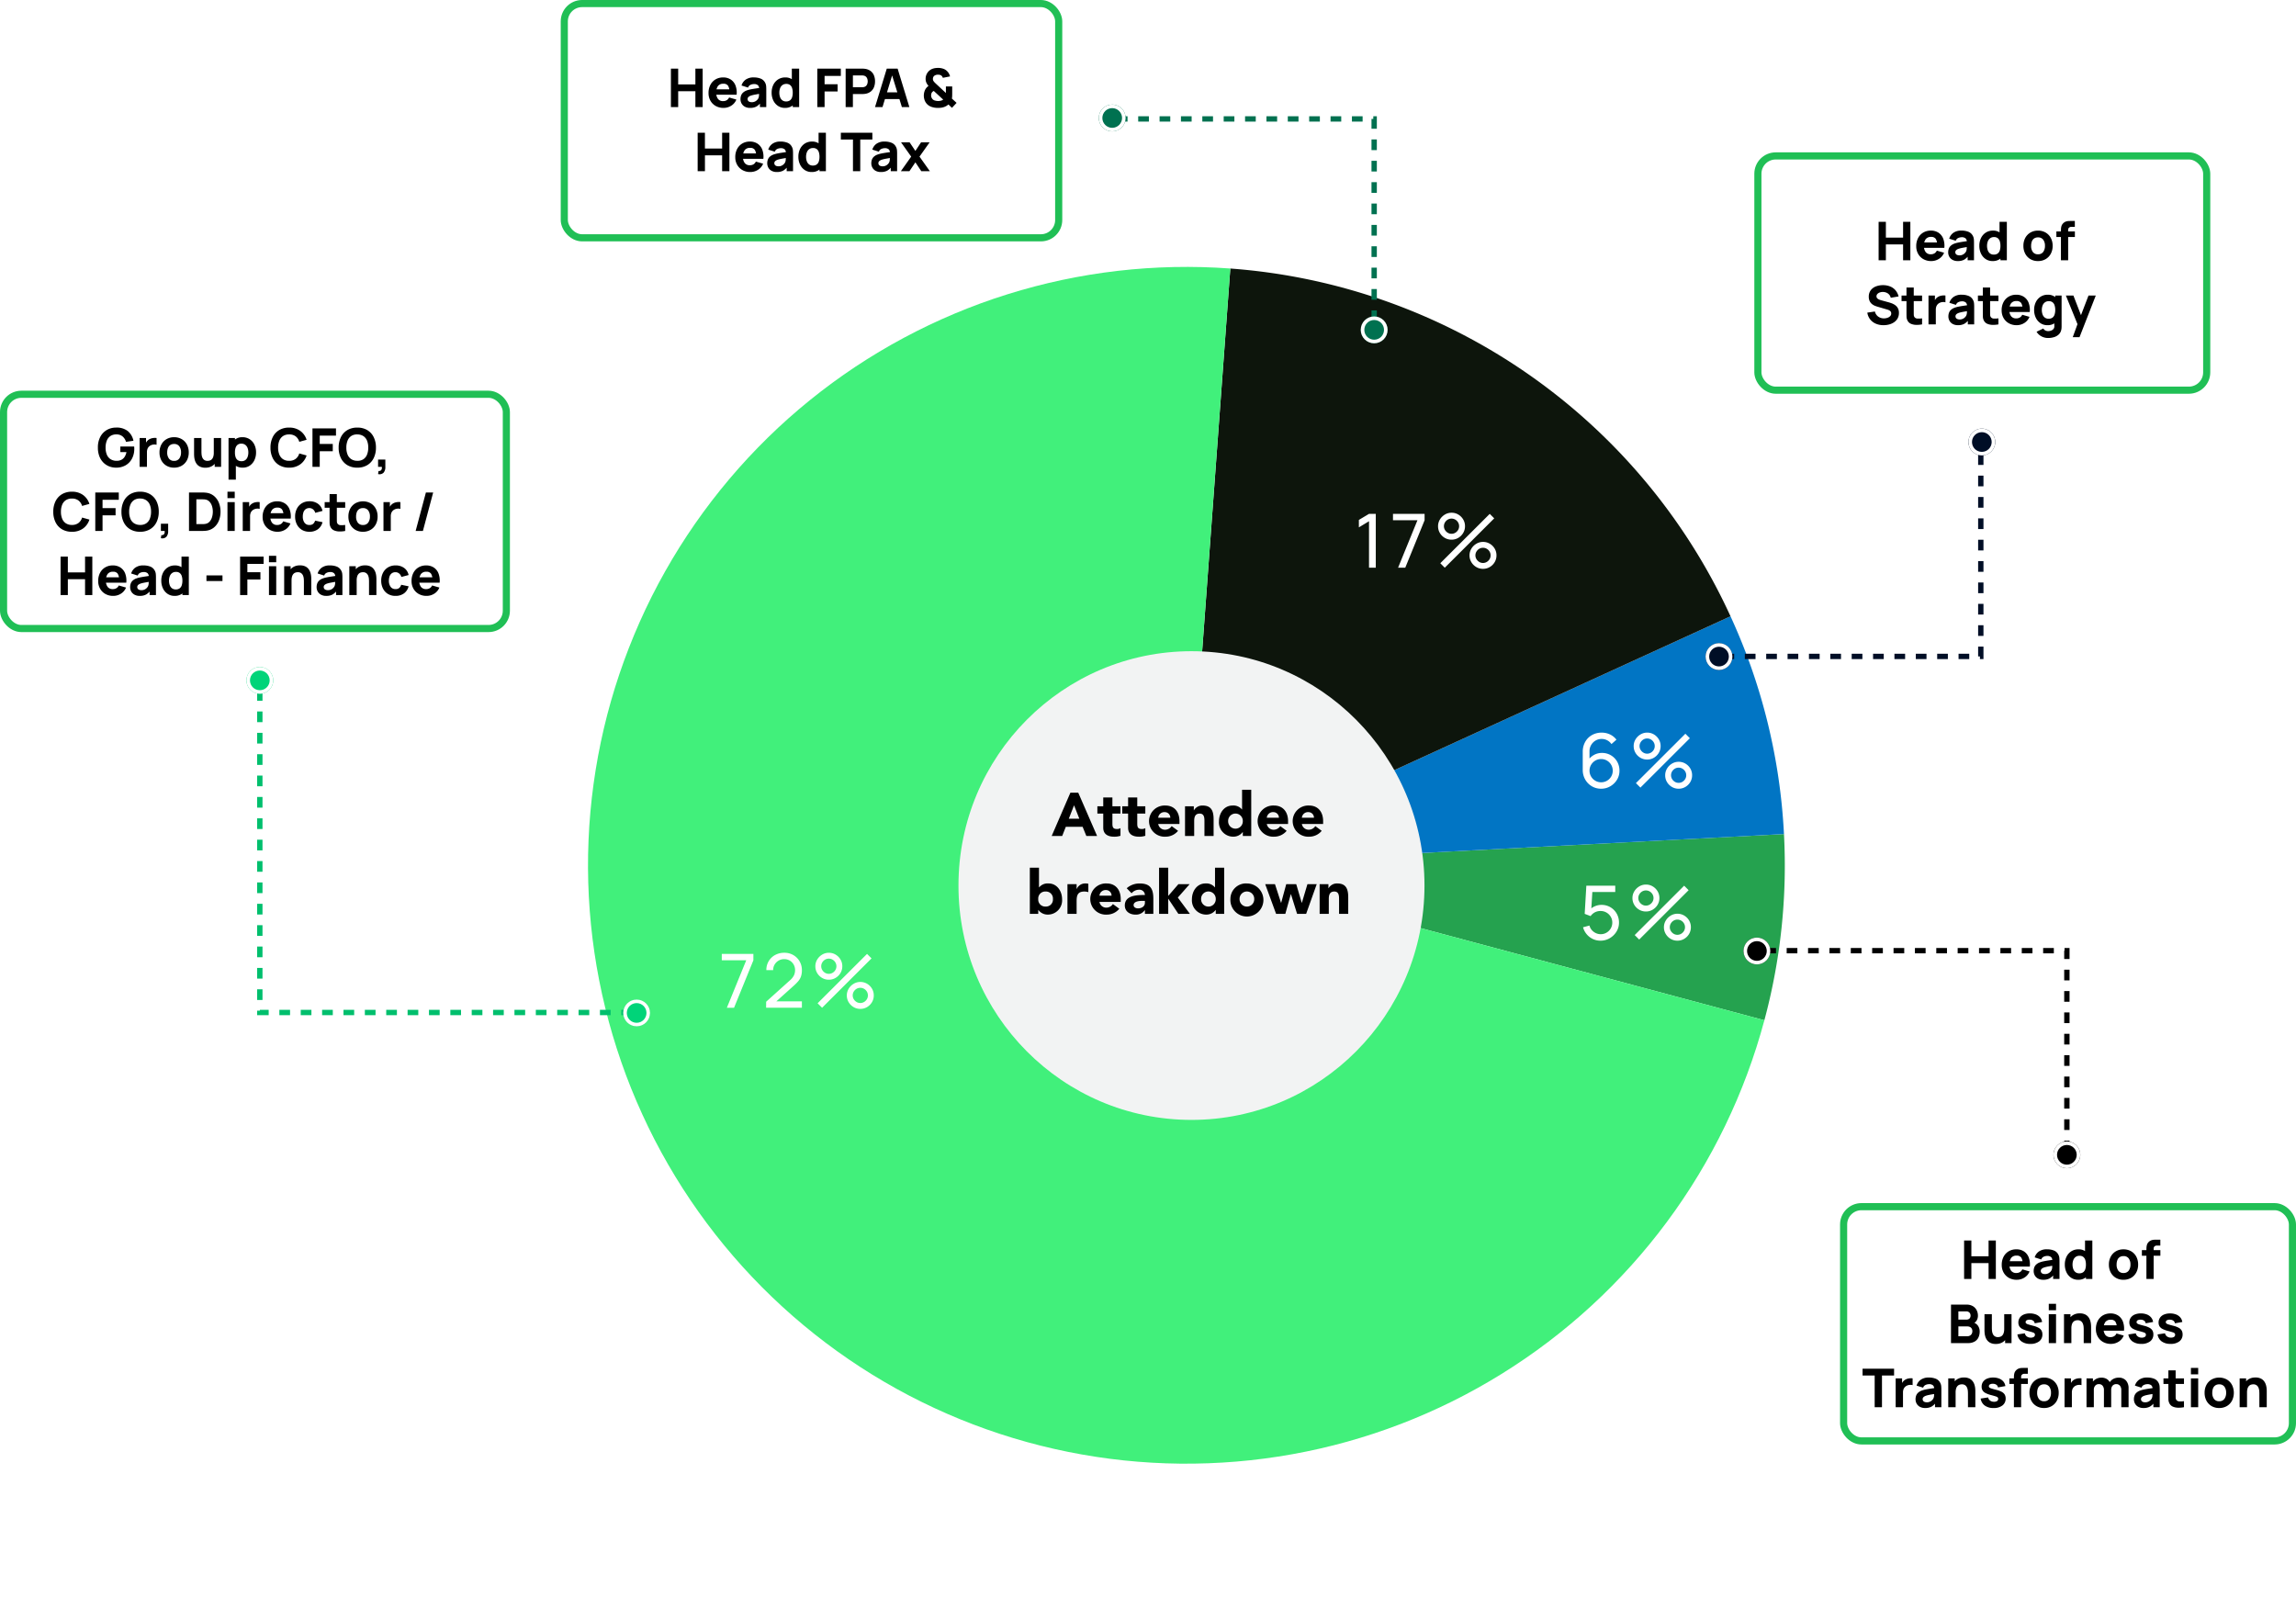<svg xmlns="http://www.w3.org/2000/svg" xmlns:xlink="http://www.w3.org/1999/xlink" width="644.586" height="448.67" viewBox="0 0 644.586 448.67">
  <defs>
    <clipPath id="clip-path">
      <rect id="Rectangle_16897" data-name="Rectangle 16897" width="335.948" height="335.948" fill="none"/>
    </clipPath>
    <filter id="Ellipse_1160" x="258.984" y="173.106" width="148.262" height="149.014" filterUnits="userSpaceOnUse">
      <feOffset dy="8" input="SourceAlpha"/>
      <feGaussianBlur stdDeviation="3" result="blur"/>
      <feFlood flood-opacity="0.18"/>
      <feComposite operator="in" in2="blur"/>
      <feComposite in="SourceGraphic"/>
    </filter>
    <filter id="Path_71604" x="199.633" y="264.485" width="48.672" height="21.75" filterUnits="userSpaceOnUse">
      <feOffset dy="2" input="SourceAlpha"/>
      <feGaussianBlur stdDeviation="1" result="blur-2"/>
      <feFlood flood-opacity="0.639"/>
      <feComposite operator="in" in2="blur-2"/>
      <feComposite in="SourceGraphic"/>
    </filter>
    <filter id="Path_71605" x="378.499" y="140.944" width="44.629" height="21.75" filterUnits="userSpaceOnUse">
      <feOffset dy="2" input="SourceAlpha"/>
      <feGaussianBlur stdDeviation="1" result="blur-3"/>
      <feFlood flood-opacity="0.639"/>
      <feComposite operator="in" in2="blur-3"/>
      <feComposite in="SourceGraphic"/>
    </filter>
    <filter id="Path_71606" x="441.34" y="202.674" width="36.702" height="21.75" filterUnits="userSpaceOnUse">
      <feOffset dy="2" input="SourceAlpha"/>
      <feGaussianBlur stdDeviation="1" result="blur-4"/>
      <feFlood flood-opacity="0.639"/>
      <feComposite operator="in" in2="blur-4"/>
      <feComposite in="SourceGraphic"/>
    </filter>
    <filter id="Path_71607" x="441.427" y="245.339" width="36.271" height="21.75" filterUnits="userSpaceOnUse">
      <feOffset dy="2" input="SourceAlpha"/>
      <feGaussianBlur stdDeviation="1" result="blur-5"/>
      <feFlood flood-opacity="0.639"/>
      <feComposite operator="in" in2="blur-5"/>
      <feComposite in="SourceGraphic"/>
    </filter>
  </defs>
  <g id="Group_31114" data-name="Group 31114" transform="translate(-254 -171.046)">
    <g id="Group_30817" data-name="Group 30817" transform="matrix(-0.259, 0.966, -0.966, -0.259, 792.84, 295.215)">
      <g id="Group_30816" data-name="Group 30816" clip-path="url(#clip-path)">
        <path id="Path_71499" data-name="Path 71499" d="M51.906,167.974,0,8.221A166.928,166.928,0,0,1,51.906,0Z" transform="translate(116.068 0)" fill="#25a24f"/>
        <path id="Path_71500" data-name="Path 71500" d="M107.069,159.753,0,30.327A166.465,166.465,0,0,1,55.164,0Z" transform="translate(60.904 8.221)" fill="#0175c4"/>
        <path id="Path_71501" data-name="Path 71501" d="M167.974,129.426,2.976,160.9A167.965,167.965,0,0,1,60.9,0Z" transform="translate(-0.001 38.548)" fill="#0d150c"/>
        <path id="Path_71502" data-name="Path 71502" d="M165,167.974V0q7.921,0,15.807.745t15.668,2.23q7.78,1.485,15.388,3.694t14.973,5.125q7.366,2.917,14.423,6.514T255,26.15q6.687,4.244,12.948,9.1t12.033,10.279Q285.759,50.947,291,56.892t9.895,12.349q4.657,6.411,8.69,13.228t7.4,13.985q3.374,7.168,6.056,14.621T327.7,126.2q1.97,7.674,3.209,15.5t1.735,15.729q.5,7.907.25,15.824t-1.242,15.777q-.994,7.858-2.721,15.59t-4.175,15.263q-2.447,7.536-5.594,14.805T312.2,248.9q-3.816,6.942-8.268,13.492t-9.5,12.655q-5.05,6.1-10.651,11.705T272.068,297.4q-6.1,5.05-12.655,9.5t-13.492,8.268q-6.942,3.816-14.211,6.962T216.9,327.727q-7.532,2.447-15.263,4.175t-15.59,2.721q-7.858.994-15.777,1.242t-15.824-.25q-7.9-.5-15.729-1.735t-15.5-3.209q-7.674-1.97-15.126-4.654t-14.621-6.057q-7.168-3.374-13.985-7.4t-13.228-8.69q-6.408-4.654-12.349-9.895T42.551,282.96q-5.421-5.775-10.279-12.033t-9.1-12.948q-4.247-6.691-7.841-13.747T8.82,229.809q-2.914-7.366-5.125-14.973T0,199.449Z" transform="translate(2.975 0)" fill="#41f07b"/>
        <g transform="matrix(-0.26, -0.97, 0.97, -0.26, 19.52, 552.62)" filter="url(#Ellipse_1160)">
          <ellipse id="Ellipse_1160-2" data-name="Ellipse 1160" cx="65.131" cy="65.507" rx="65.131" ry="65.507" transform="translate(267.98 174.11)" fill="#f2f3f3"/>
        </g>
        <path id="Path_71503" data-name="Path 71503" d="M6.137,12.96H9.086L10.1,10.388h4.714l1.046,2.571h3.017L13.594.823H11.383ZM13.9,8.126H10.937l1.474-3.771Zm11.537-3.5H23.177V2.16H20.606V4.629H18.96V6.686h1.646v3.96c0,1.817,1.32,2.52,3.034,2.52a5.325,5.325,0,0,0,1.8-.257V10.766a1.85,1.85,0,0,1-1.046.24c-1.114,0-1.217-.651-1.217-1.543V6.686H25.44Zm6.977,0H30.154V2.16H27.583V4.629H25.937V6.686h1.646v3.96c0,1.817,1.32,2.52,3.034,2.52a5.325,5.325,0,0,0,1.8-.257V10.766a1.85,1.85,0,0,1-1.046.24c-1.114,0-1.217-.651-1.217-1.543V6.686h2.263ZM39.805,10.2a2.194,2.194,0,0,1-1.834,1.011A1.921,1.921,0,0,1,36.034,9.6H42V8.794c0-2.657-1.509-4.371-3.909-4.371a4.379,4.379,0,1,0,0,8.743,4.526,4.526,0,0,0,3.514-1.646ZM36.034,7.851a1.716,1.716,0,0,1,1.817-1.577,1.541,1.541,0,0,1,1.577,1.577ZM43.56,12.96h2.571V8.811c0-1.08.206-2.126,1.543-2.126,1.32,0,1.337,1.234,1.337,2.194v4.08h2.571V8.366c0-2.229-.48-3.943-3.086-3.943A2.7,2.7,0,0,0,46.062,5.76h-.034V4.629H43.56ZM62.142,0H59.571V5.52h-.034a3.106,3.106,0,0,0-2.64-1.1c-2.366,0-3.806,2.126-3.806,4.44a4,4,0,0,0,4.1,4.3,3.23,3.23,0,0,0,2.554-1.3h.034v1.1h2.366ZM59.777,8.794a2.058,2.058,0,1,1-4.114,0,2.058,2.058,0,1,1,4.114,0ZM70.285,10.2a2.194,2.194,0,0,1-1.834,1.011A1.921,1.921,0,0,1,66.514,9.6h5.966V8.794c0-2.657-1.509-4.371-3.909-4.371a4.379,4.379,0,1,0,0,8.743,4.526,4.526,0,0,0,3.514-1.646ZM66.514,7.851a1.716,1.716,0,0,1,1.817-1.577,1.541,1.541,0,0,1,1.577,1.577ZM80.125,10.2a2.194,2.194,0,0,1-1.834,1.011A1.921,1.921,0,0,1,76.354,9.6h5.966V8.794c0-2.657-1.509-4.371-3.909-4.371a4.379,4.379,0,1,0,0,8.743,4.527,4.527,0,0,0,3.514-1.646ZM76.354,7.851a1.716,1.716,0,0,1,1.817-1.577,1.541,1.541,0,0,1,1.577,1.577ZM0,34.832H2.366v-1.1H2.4a3.23,3.23,0,0,0,2.554,1.3,4,4,0,0,0,4.1-4.3c0-2.314-1.44-4.44-3.806-4.44a3.106,3.106,0,0,0-2.64,1.1H2.571v-5.52H0Zm2.366-4.166a1.949,1.949,0,0,1,2.057-2.109A1.949,1.949,0,0,1,6.48,30.666a1.949,1.949,0,0,1-2.057,2.109A1.949,1.949,0,0,1,2.366,30.666Zm8.194,4.166h2.571v-3.48c0-1.663.24-2.794,2.194-2.794a3.962,3.962,0,0,1,1.1.171V26.38a3.381,3.381,0,0,0-.857-.086,2.545,2.545,0,0,0-2.4,1.543h-.034V26.5H10.56Zm12.754-2.76a2.194,2.194,0,0,1-1.834,1.011,1.921,1.921,0,0,1-1.937-1.611h5.966v-.806c0-2.657-1.509-4.371-3.909-4.371a4.379,4.379,0,1,0,0,8.743,4.526,4.526,0,0,0,3.514-1.646Zm-3.771-2.349a1.716,1.716,0,0,1,1.817-1.577,1.541,1.541,0,0,1,1.577,1.577ZM32.3,34.832h2.366V30.6c0-2.777-.806-4.3-3.806-4.3a5.376,5.376,0,0,0-3.669,1.337l1.371,1.406a2.747,2.747,0,0,1,2.091-.994A1.531,1.531,0,0,1,32.3,29.534c-2.143,0-5.64.051-5.64,2.931,0,1.68,1.406,2.571,2.966,2.571a3,3,0,0,0,2.64-1.251H32.3Zm0-3.651v.549c0,1.029-.943,1.56-1.954,1.56-.566,0-1.217-.291-1.217-.909,0-1.131,1.749-1.2,2.537-1.2Zm3.977,3.651h2.571V30.614h.034l2.811,4.217h3.24l-3.394-4.577L44.845,26.5H41.691l-2.846,3.291v-7.92H36.274Zm18.274-12.96H51.977v5.52h-.034a3.106,3.106,0,0,0-2.64-1.1c-2.366,0-3.806,2.126-3.806,4.44a4,4,0,0,0,4.1,4.3,3.23,3.23,0,0,0,2.554-1.3h.034v1.1h2.366Zm-2.366,8.794a2.058,2.058,0,1,1-4.114,0,2.058,2.058,0,1,1,4.114,0Zm4.114,0a4.636,4.636,0,1,0,4.629-4.371A4.347,4.347,0,0,0,56.3,30.666Zm2.571,0a2.058,2.058,0,1,1,4.114,0,2.058,2.058,0,1,1-4.114,0Zm10.251,4.166h2.589l1.543-5.537h.034l1.731,5.537h2.537L80.519,26.5H77.914l-1.56,5.229h-.034L74.776,26.5H71.965l-1.423,5.229h-.034l-1.7-5.229H66.068Zm12.223,0h2.571V30.683c0-1.08.206-2.126,1.543-2.126,1.32,0,1.337,1.234,1.337,2.194v4.08h2.571V30.237c0-2.229-.48-3.943-3.086-3.943a2.7,2.7,0,0,0-2.434,1.337h-.034V26.5H81.342Z" transform="matrix(-0.259, -0.966, 0.966, -0.259, 158.882, 215.913)"/>
      </g>
    </g>
    <g id="Group_27203" data-name="Group 27203" transform="translate(743.475 434.269)">
      <g id="Group_26975" data-name="Group 26975" transform="translate(27.107 74.543)">
        <g id="Rectangle_14779" data-name="Rectangle 14779" transform="translate(0 0)" fill="#fff" stroke="#20bf55" stroke-width="2">
          <rect width="128.003" height="67.766" rx="6" stroke="none"/>
          <rect x="1" y="1" width="126.003" height="65.766" rx="5" fill="none"/>
        </g>
        <path id="Path_71600" data-name="Path 71600" d="M-28.6,0V-10.8h2.04v4.44h4.83V-10.8h2.04V0h-2.04V-4.455h-4.83V0Zm14.775.225a4.382,4.382,0,0,1-2.194-.536A3.868,3.868,0,0,1-17.5-1.789a4.279,4.279,0,0,1-.536-2.156,4.832,4.832,0,0,1,.525-2.31,3.821,3.821,0,0,1,1.448-1.526,4.1,4.1,0,0,1,2.122-.544,3.8,3.8,0,0,1,2.168.6,3.524,3.524,0,0,1,1.32,1.688,5.619,5.619,0,0,1,.3,2.557h-2.017v-.75a3.1,3.1,0,0,0-.394-1.781,1.48,1.48,0,0,0-1.286-.544,1.819,1.819,0,0,0-1.534.634,3.017,3.017,0,0,0-.491,1.871A2.755,2.755,0,0,0-15.386-2.3a1.733,1.733,0,0,0,1.444.619,1.926,1.926,0,0,0,1.028-.262,1.675,1.675,0,0,0,.653-.758l2.04.585A3.589,3.589,0,0,1-11.666-.39,4,4,0,0,1-13.822.225ZM-16.507-3.48V-4.995h5.37V-3.48ZM-6.367.225A3.008,3.008,0,0,1-7.841-.109,2.281,2.281,0,0,1-8.756-1a2.492,2.492,0,0,1-.311-1.234,2.934,2.934,0,0,1,.172-1.027,2.1,2.1,0,0,1,.559-.821A3.087,3.087,0,0,1-7.3-4.68a7.548,7.548,0,0,1,1.073-.292q.622-.128,1.41-.244l1.733-.259-.735.405a1.424,1.424,0,0,0-.345-1.057,1.618,1.618,0,0,0-1.155-.338,2.3,2.3,0,0,0-.937.218,1.255,1.255,0,0,0-.683.772L-8.782-6.06A3.13,3.13,0,0,1-7.627-7.7a3.793,3.793,0,0,1,2.31-.63,5.14,5.14,0,0,1,1.905.33,2.378,2.378,0,0,1,1.26,1.14,2.418,2.418,0,0,1,.285.9q.045.45.045,1.005V0H-3.607V-1.665l.255.345A3.85,3.85,0,0,1-4.631-.139,3.685,3.685,0,0,1-6.367.225Zm.435-1.6a2.056,2.056,0,0,0,.949-.2,2.114,2.114,0,0,0,.615-.454,1.974,1.974,0,0,0,.311-.428,2.057,2.057,0,0,0,.184-.769q.026-.439.026-.731l.6.15q-.908.15-1.47.251t-.908.184a5.294,5.294,0,0,0-.608.18,2.1,2.1,0,0,0-.484.259.923.923,0,0,0-.27.3.781.781,0,0,0-.086.368.811.811,0,0,0,.139.476.869.869,0,0,0,.394.3A1.591,1.591,0,0,0-5.932-1.38ZM3.413.225A3.435,3.435,0,0,1,1.455-.338,3.784,3.784,0,0,1,.146-1.867,4.942,4.942,0,0,1-.322-4.05a4.9,4.9,0,0,1,.476-2.2A3.729,3.729,0,0,1,1.493-7.77a3.66,3.66,0,0,1,2.025-.555,3.256,3.256,0,0,1,1.943.563,3.484,3.484,0,0,1,1.192,1.53A5.6,5.6,0,0,1,7.058-4.05a5.559,5.559,0,0,1-.409,2.183A3.449,3.449,0,0,1,5.43-.338,3.453,3.453,0,0,1,3.413.225Zm.33-1.815A1.772,1.772,0,0,0,4.834-1.9a1.7,1.7,0,0,0,.589-.863A4.187,4.187,0,0,0,5.6-4.05a4.187,4.187,0,0,0-.18-1.29A1.74,1.74,0,0,0,4.849-6.2,1.628,1.628,0,0,0,3.818-6.51,1.8,1.8,0,0,0,2.7-6.176a1.957,1.957,0,0,0-.649.892,3.482,3.482,0,0,0-.21,1.234,3.621,3.621,0,0,0,.2,1.241,1.94,1.94,0,0,0,.622.889A1.7,1.7,0,0,0,3.743-1.59ZM5.6,0V-5.55H5.348V-10.8H7.4V0ZM16.147.225A4.123,4.123,0,0,1,14-.323a3.8,3.8,0,0,1-1.436-1.511,4.64,4.64,0,0,1-.514-2.216,4.591,4.591,0,0,1,.525-2.231,3.826,3.826,0,0,1,1.448-1.5,4.123,4.123,0,0,1,2.122-.54,4.143,4.143,0,0,1,2.149.548A3.819,3.819,0,0,1,19.74-6.266a4.612,4.612,0,0,1,.517,2.216,4.6,4.6,0,0,1-.521,2.224A3.819,3.819,0,0,1,18.289-.319,4.151,4.151,0,0,1,16.147.225Zm0-1.905a1.7,1.7,0,0,0,1.466-.664A2.825,2.825,0,0,0,18.1-4.05a2.777,2.777,0,0,0-.491-1.725,1.719,1.719,0,0,0-1.459-.645,1.863,1.863,0,0,0-1.095.3,1.766,1.766,0,0,0-.634.832,3.414,3.414,0,0,0-.206,1.237A2.773,2.773,0,0,0,14.7-2.321,1.707,1.707,0,0,0,16.147-1.68ZM22.583,0V-8.07q0-.307.015-.7a3.485,3.485,0,0,1,.124-.788,1.748,1.748,0,0,1,.4-.72,1.976,1.976,0,0,1,.814-.574,2.8,2.8,0,0,1,.851-.165q.412-.011.7-.011h1v1.65h-.93a.942.942,0,0,0-.712.244.813.813,0,0,0-.233.581V0ZM21.308-6.525V-8.1H26.5v1.575ZM-32.28,18V7.2h4.32a3.387,3.387,0,0,1,1.867.461A2.8,2.8,0,0,1-25.05,8.82a3.268,3.268,0,0,1,.33,1.41,2.618,2.618,0,0,1-.409,1.508,1.964,1.964,0,0,1-1.121.8v-.375a2.339,2.339,0,0,1,1.519.938,2.784,2.784,0,0,1,.506,1.627,3.859,3.859,0,0,1-.356,1.7,2.618,2.618,0,0,1-1.084,1.151A3.644,3.644,0,0,1-27.5,18Zm2.07-1.92h2.5a1.508,1.508,0,0,0,.735-.176,1.285,1.285,0,0,0,.506-.495,1.483,1.483,0,0,0,.184-.754,1.446,1.446,0,0,0-.157-.682,1.15,1.15,0,0,0-.476-.476,1.617,1.617,0,0,0-.791-.176h-2.5Zm0-4.665h2.22a1.5,1.5,0,0,0,.615-.12.949.949,0,0,0,.427-.371,1.2,1.2,0,0,0,.158-.649,1.19,1.19,0,0,0-.308-.832,1.146,1.146,0,0,0-.892-.337h-2.22Zm10.5,6.825a3.269,3.269,0,0,1-1.552-.323A2.559,2.559,0,0,1-22.2,17.1a3.4,3.4,0,0,1-.476-1.031,5.22,5.22,0,0,1-.173-.979q-.03-.443-.03-.645V9.9h2.07v3.825q0,.278.03.709a3.187,3.187,0,0,0,.188.866,1.652,1.652,0,0,0,.514.727,1.55,1.55,0,0,0,1.009.292,2.127,2.127,0,0,0,.563-.083,1.39,1.39,0,0,0,.563-.319,1.71,1.71,0,0,0,.431-.7,3.6,3.6,0,0,0,.169-1.211l1.17.555a4.222,4.222,0,0,1-.39,1.8,3.228,3.228,0,0,1-1.174,1.358A3.516,3.516,0,0,1-19.71,18.24Zm2.625-.24V15.315h-.255V9.9h2.055V18Zm7.065.225a4.066,4.066,0,0,1-2.471-.694,2.894,2.894,0,0,1-1.144-1.961l2.085-.315a1.462,1.462,0,0,0,.566.892,1.831,1.831,0,0,0,1.114.323,1.459,1.459,0,0,0,.855-.214.691.691,0,0,0,.3-.6.59.59,0,0,0-.12-.386,1.251,1.251,0,0,0-.536-.289q-.416-.143-1.294-.375a7.343,7.343,0,0,1-1.582-.57,2.117,2.117,0,0,1-.855-.754,2.031,2.031,0,0,1-.262-1.061,2.318,2.318,0,0,1,.4-1.354,2.548,2.548,0,0,1,1.121-.885,4.3,4.3,0,0,1,1.706-.311,4.538,4.538,0,0,1,1.688.292,2.936,2.936,0,0,1,1.189.833,2.486,2.486,0,0,1,.559,1.275l-2.085.375a1.012,1.012,0,0,0-.39-.712,1.673,1.673,0,0,0-.915-.307,1.642,1.642,0,0,0-.9.15.588.588,0,0,0-.341.54.473.473,0,0,0,.146.352,1.688,1.688,0,0,0,.608.292q.461.15,1.406.39a6.167,6.167,0,0,1,1.481.559,2.1,2.1,0,0,1,.814.765,2.136,2.136,0,0,1,.255,1.076,2.36,2.36,0,0,1-.9,1.958A3.914,3.914,0,0,1-10.02,18.225Zm5.19-9.45v-1.8h2.04v1.8Zm0,9.225V9.9h2.04V18Zm9.81,0V14.175q0-.278-.03-.709a3.187,3.187,0,0,0-.187-.866,1.652,1.652,0,0,0-.514-.727A1.55,1.55,0,0,0,3.24,11.58a2.127,2.127,0,0,0-.562.083,1.39,1.39,0,0,0-.562.319,1.711,1.711,0,0,0-.431.694,3.592,3.592,0,0,0-.169,1.215l-1.17-.555a4.222,4.222,0,0,1,.39-1.8,3.228,3.228,0,0,1,1.174-1.358A3.516,3.516,0,0,1,3.885,9.66a3.269,3.269,0,0,1,1.552.323,2.559,2.559,0,0,1,.934.818,3.4,3.4,0,0,1,.476,1.031,5.22,5.22,0,0,1,.172.979q.03.443.03.645V18ZM-.555,18V9.9H1.26v2.685h.255V18Zm13.17.225a4.382,4.382,0,0,1-2.194-.536,3.868,3.868,0,0,1-1.485-1.477A4.279,4.279,0,0,1,8.4,14.055a4.832,4.832,0,0,1,.525-2.31,3.821,3.821,0,0,1,1.448-1.526,4.1,4.1,0,0,1,2.122-.544,3.8,3.8,0,0,1,2.168.6,3.524,3.524,0,0,1,1.32,1.688,5.619,5.619,0,0,1,.3,2.558H14.265v-.75a3.1,3.1,0,0,0-.394-1.781,1.48,1.48,0,0,0-1.286-.544,1.819,1.819,0,0,0-1.534.634,3.017,3.017,0,0,0-.491,1.871,2.755,2.755,0,0,0,.491,1.751,1.733,1.733,0,0,0,1.444.619,1.926,1.926,0,0,0,1.028-.262,1.675,1.675,0,0,0,.653-.758l2.04.585a3.589,3.589,0,0,1-1.444,1.725A4,4,0,0,1,12.615,18.225ZM9.93,14.52V13.005H15.3V14.52Zm11.2,3.7a4.066,4.066,0,0,1-2.471-.694A2.894,2.894,0,0,1,17.52,15.57l2.085-.315a1.462,1.462,0,0,0,.566.892,1.831,1.831,0,0,0,1.114.323,1.459,1.459,0,0,0,.855-.214.691.691,0,0,0,.3-.6.59.59,0,0,0-.12-.386,1.251,1.251,0,0,0-.536-.289q-.416-.143-1.294-.375a7.343,7.343,0,0,1-1.583-.57,2.117,2.117,0,0,1-.855-.754,2.031,2.031,0,0,1-.262-1.061,2.318,2.318,0,0,1,.4-1.354,2.548,2.548,0,0,1,1.121-.885,4.3,4.3,0,0,1,1.706-.311,4.538,4.538,0,0,1,1.688.292,2.936,2.936,0,0,1,1.189.833,2.486,2.486,0,0,1,.559,1.275l-2.085.375a1.012,1.012,0,0,0-.39-.712,1.673,1.673,0,0,0-.915-.307,1.642,1.642,0,0,0-.9.15.588.588,0,0,0-.341.54.473.473,0,0,0,.146.352,1.688,1.688,0,0,0,.608.292q.461.15,1.406.39a6.167,6.167,0,0,1,1.481.559,2.1,2.1,0,0,1,.814.765,2.136,2.136,0,0,1,.255,1.076,2.36,2.36,0,0,1-.9,1.958A3.914,3.914,0,0,1,21.135,18.225Zm8.205,0a4.066,4.066,0,0,1-2.471-.694,2.894,2.894,0,0,1-1.144-1.961l2.085-.315a1.462,1.462,0,0,0,.566.892,1.831,1.831,0,0,0,1.114.323,1.459,1.459,0,0,0,.855-.214.691.691,0,0,0,.3-.6.59.59,0,0,0-.12-.386,1.251,1.251,0,0,0-.536-.289q-.416-.143-1.294-.375a7.343,7.343,0,0,1-1.583-.57,2.117,2.117,0,0,1-.855-.754A2.031,2.031,0,0,1,26,12.225a2.318,2.318,0,0,1,.4-1.354,2.548,2.548,0,0,1,1.121-.885,4.3,4.3,0,0,1,1.706-.311,4.538,4.538,0,0,1,1.688.292A2.936,2.936,0,0,1,32.1,10.8a2.486,2.486,0,0,1,.559,1.275l-2.085.375a1.012,1.012,0,0,0-.39-.712,1.673,1.673,0,0,0-.915-.307,1.642,1.642,0,0,0-.9.15.588.588,0,0,0-.341.54.473.473,0,0,0,.146.352,1.688,1.688,0,0,0,.608.292q.461.15,1.406.39a6.167,6.167,0,0,1,1.481.559,2.1,2.1,0,0,1,.814.765,2.136,2.136,0,0,1,.255,1.076,2.36,2.36,0,0,1-.9,1.958A3.914,3.914,0,0,1,29.34,18.225ZM-53.708,36V27.1h-3.4V25.2h8.85v1.9h-3.4V36Zm5.895,0V27.9h1.8v1.98l-.195-.255a2.988,2.988,0,0,1,.42-.765,2.208,2.208,0,0,1,.645-.57,2.615,2.615,0,0,1,.637-.281,3.377,3.377,0,0,1,.713-.128,3.8,3.8,0,0,1,.735.019v1.905a2.1,2.1,0,0,0-.784-.071,2.24,2.24,0,0,0-.806.206,1.842,1.842,0,0,0-.608.439,1.841,1.841,0,0,0-.375.645,2.565,2.565,0,0,0-.127.836V36Zm8.28.225a3.008,3.008,0,0,1-1.474-.334A2.281,2.281,0,0,1-41.921,35a2.492,2.492,0,0,1-.311-1.234,2.934,2.934,0,0,1,.173-1.028,2.1,2.1,0,0,1,.559-.821,3.087,3.087,0,0,1,1.039-.6,7.548,7.548,0,0,1,1.073-.292q.622-.128,1.41-.244l1.732-.259-.735.405a1.424,1.424,0,0,0-.345-1.057,1.618,1.618,0,0,0-1.155-.338,2.3,2.3,0,0,0-.937.218,1.255,1.255,0,0,0-.682.772l-1.845-.585a3.13,3.13,0,0,1,1.155-1.635,3.793,3.793,0,0,1,2.31-.63,5.14,5.14,0,0,1,1.905.33,2.378,2.378,0,0,1,1.26,1.14,2.418,2.418,0,0,1,.285.9q.045.45.045,1V36h-1.785V34.335l.255.345A3.85,3.85,0,0,1-37.8,35.861,3.686,3.686,0,0,1-39.533,36.225Zm.435-1.6a2.056,2.056,0,0,0,.949-.2,2.114,2.114,0,0,0,.615-.454,1.974,1.974,0,0,0,.311-.427,2.057,2.057,0,0,0,.184-.769q.026-.439.026-.731l.6.15q-.907.15-1.47.251t-.908.184a5.294,5.294,0,0,0-.607.18,2.1,2.1,0,0,0-.484.259.923.923,0,0,0-.27.3.781.781,0,0,0-.086.368.811.811,0,0,0,.139.476.869.869,0,0,0,.394.3A1.592,1.592,0,0,0-39.1,34.62ZM-27.518,36V32.175q0-.277-.03-.709a3.187,3.187,0,0,0-.187-.866,1.652,1.652,0,0,0-.514-.727,1.55,1.55,0,0,0-1.009-.293,2.127,2.127,0,0,0-.562.083,1.39,1.39,0,0,0-.562.319,1.711,1.711,0,0,0-.431.694,3.592,3.592,0,0,0-.169,1.215l-1.17-.555a4.222,4.222,0,0,1,.39-1.8,3.228,3.228,0,0,1,1.174-1.358,3.516,3.516,0,0,1,1.976-.517,3.269,3.269,0,0,1,1.552.323,2.559,2.559,0,0,1,.934.817,3.4,3.4,0,0,1,.476,1.031,5.22,5.22,0,0,1,.173.979q.03.443.03.645V36Zm-5.535,0V27.9h1.815v2.685h.255V36Zm12.72.225a4.066,4.066,0,0,1-2.471-.694,2.894,2.894,0,0,1-1.144-1.961l2.085-.315a1.462,1.462,0,0,0,.566.892,1.831,1.831,0,0,0,1.114.323,1.459,1.459,0,0,0,.855-.214.691.691,0,0,0,.3-.6.59.59,0,0,0-.12-.386,1.251,1.251,0,0,0-.536-.289q-.416-.143-1.294-.375a7.343,7.343,0,0,1-1.583-.57,2.117,2.117,0,0,1-.855-.754,2.031,2.031,0,0,1-.262-1.061,2.318,2.318,0,0,1,.4-1.354,2.548,2.548,0,0,1,1.121-.885,4.3,4.3,0,0,1,1.706-.311,4.538,4.538,0,0,1,1.688.292,2.936,2.936,0,0,1,1.189.833,2.486,2.486,0,0,1,.559,1.275l-2.085.375a1.012,1.012,0,0,0-.39-.713,1.673,1.673,0,0,0-.915-.307,1.642,1.642,0,0,0-.9.15.588.588,0,0,0-.341.54.473.473,0,0,0,.146.352,1.688,1.688,0,0,0,.608.292q.461.15,1.406.39a6.167,6.167,0,0,1,1.481.559,2.1,2.1,0,0,1,.814.765,2.136,2.136,0,0,1,.255,1.076,2.36,2.36,0,0,1-.9,1.958A3.914,3.914,0,0,1-20.333,36.225ZM-14.618,36V27.93q0-.307.015-.7a3.485,3.485,0,0,1,.124-.788,1.748,1.748,0,0,1,.4-.72,1.976,1.976,0,0,1,.814-.574,2.8,2.8,0,0,1,.851-.165q.412-.011.7-.011h1v1.65h-.93a.942.942,0,0,0-.713.244.813.813,0,0,0-.233.581V36Zm-1.275-6.525V27.9h5.19v1.575Zm9.735,6.75A4.123,4.123,0,0,1-8.3,35.678a3.8,3.8,0,0,1-1.436-1.511,4.64,4.64,0,0,1-.514-2.216,4.591,4.591,0,0,1,.525-2.231,3.826,3.826,0,0,1,1.448-1.5,4.123,4.123,0,0,1,2.122-.54,4.143,4.143,0,0,1,2.149.548,3.819,3.819,0,0,1,1.444,1.511,4.612,4.612,0,0,1,.517,2.216,4.6,4.6,0,0,1-.521,2.224,3.819,3.819,0,0,1-1.448,1.507A4.151,4.151,0,0,1-6.158,36.225Zm0-1.9a1.7,1.7,0,0,0,1.466-.664,2.825,2.825,0,0,0,.484-1.706A2.777,2.777,0,0,0-4.7,30.225a1.719,1.719,0,0,0-1.459-.645,1.863,1.863,0,0,0-1.095.3,1.766,1.766,0,0,0-.634.832,3.414,3.414,0,0,0-.206,1.238A2.773,2.773,0,0,0-7.6,33.679,1.707,1.707,0,0,0-6.158,34.32ZM-.4,36V27.9H1.4v1.98l-.195-.255a2.988,2.988,0,0,1,.42-.765,2.208,2.208,0,0,1,.645-.57,2.615,2.615,0,0,1,.637-.281,3.377,3.377,0,0,1,.713-.128,3.8,3.8,0,0,1,.735.019v1.905a2.1,2.1,0,0,0-.784-.071,2.24,2.24,0,0,0-.806.206,1.8,1.8,0,0,0-.982,1.084,2.565,2.565,0,0,0-.128.836V36Zm15.93,0V31.215a1.872,1.872,0,0,0-.379-1.249,1.3,1.3,0,0,0-1.046-.446,1.362,1.362,0,0,0-.743.2,1.344,1.344,0,0,0-.491.555,1.829,1.829,0,0,0-.176.821l-.855-.57a2.714,2.714,0,0,1,1.451-2.464,3.066,3.066,0,0,1,1.474-.356,2.618,2.618,0,0,1,2.1.821,3.172,3.172,0,0,1,.709,2.149V36ZM5.767,36V27.9h1.8v2.685h.255V36Zm4.89,0V31.215a1.872,1.872,0,0,0-.379-1.249,1.3,1.3,0,0,0-1.046-.446,1.3,1.3,0,0,0-1.024.439A1.656,1.656,0,0,0,7.822,31.1l-.855-.6a2.614,2.614,0,0,1,.4-1.425,2.869,2.869,0,0,1,1.069-1,3.079,3.079,0,0,1,1.5-.368,2.778,2.778,0,0,1,1.564.405,2.426,2.426,0,0,1,.9,1.08,3.7,3.7,0,0,1,.292,1.485V36Zm11.115.225a3.008,3.008,0,0,1-1.474-.334A2.281,2.281,0,0,1,19.384,35a2.492,2.492,0,0,1-.311-1.234,2.934,2.934,0,0,1,.172-1.028,2.1,2.1,0,0,1,.559-.821,3.087,3.087,0,0,1,1.039-.6,7.548,7.548,0,0,1,1.072-.292q.623-.128,1.41-.244l1.732-.259-.735.405a1.424,1.424,0,0,0-.345-1.057,1.618,1.618,0,0,0-1.155-.338,2.3,2.3,0,0,0-.937.218,1.255,1.255,0,0,0-.683.772l-1.845-.585a3.13,3.13,0,0,1,1.155-1.635,3.793,3.793,0,0,1,2.31-.63,5.14,5.14,0,0,1,1.905.33,2.378,2.378,0,0,1,1.26,1.14,2.418,2.418,0,0,1,.285.9q.045.45.045,1V36H24.533V34.335l.255.345a3.85,3.85,0,0,1-1.279,1.181A3.686,3.686,0,0,1,21.772,36.225Zm.435-1.6a2.056,2.056,0,0,0,.949-.2,2.114,2.114,0,0,0,.615-.454,1.974,1.974,0,0,0,.311-.427,2.057,2.057,0,0,0,.184-.769q.026-.439.026-.731l.6.15q-.907.15-1.47.251t-.908.184a5.294,5.294,0,0,0-.608.18,2.1,2.1,0,0,0-.484.259.923.923,0,0,0-.27.3.781.781,0,0,0-.086.368.811.811,0,0,0,.139.476.869.869,0,0,0,.394.3A1.591,1.591,0,0,0,22.208,34.62ZM33.128,36a7.918,7.918,0,0,1-1.646.139,3.928,3.928,0,0,1-1.44-.285,1.925,1.925,0,0,1-.964-.859,2.49,2.49,0,0,1-.315-1.129q-.015-.574-.015-1.3V25.65h2.04v6.8q0,.472.011.851a1.186,1.186,0,0,0,.154.6,1.027,1.027,0,0,0,.862.465,6.688,6.688,0,0,0,1.313-.06Zm-5.76-6.525V27.9h5.76v1.575Zm7.71-2.7v-1.8h2.04v1.8Zm0,9.225V27.9h2.04V36Zm7.935.225a4.123,4.123,0,0,1-2.145-.547,3.8,3.8,0,0,1-1.436-1.511,4.64,4.64,0,0,1-.514-2.216,4.591,4.591,0,0,1,.525-2.231,3.826,3.826,0,0,1,1.447-1.5,4.466,4.466,0,0,1,4.271.007,3.819,3.819,0,0,1,1.444,1.511,5,5,0,0,1,0,4.44,3.819,3.819,0,0,1-1.447,1.507A4.151,4.151,0,0,1,43.013,36.225Zm0-1.9a1.7,1.7,0,0,0,1.466-.664,2.825,2.825,0,0,0,.484-1.706,2.777,2.777,0,0,0-.491-1.725,1.719,1.719,0,0,0-1.459-.645,1.863,1.863,0,0,0-1.1.3,1.766,1.766,0,0,0-.634.832,3.414,3.414,0,0,0-.206,1.238,2.773,2.773,0,0,0,.491,1.729A1.707,1.707,0,0,0,43.013,34.32ZM54.292,36V32.175q0-.277-.03-.709a3.187,3.187,0,0,0-.187-.866,1.652,1.652,0,0,0-.514-.727,1.55,1.55,0,0,0-1.009-.293,2.127,2.127,0,0,0-.562.083,1.39,1.39,0,0,0-.562.319,1.711,1.711,0,0,0-.431.694,3.592,3.592,0,0,0-.169,1.215l-1.17-.555a4.222,4.222,0,0,1,.39-1.8,3.228,3.228,0,0,1,1.174-1.358A3.516,3.516,0,0,1,53.2,27.66a3.269,3.269,0,0,1,1.552.323,2.559,2.559,0,0,1,.934.817,3.4,3.4,0,0,1,.476,1.031,5.22,5.22,0,0,1,.173.979q.03.443.03.645V36Zm-5.535,0V27.9h1.815v2.685h.255V36Z" transform="translate(63.427 21.301)"/>
      </g>
      <g id="Group_26976" data-name="Group 26976" transform="translate(0 0)">
        <path id="Path_52838" data-name="Path 52838" d="M-100.031,2.093h84.66V60.2" transform="translate(106.155 1.581)" fill="none" stroke="#000" stroke-width="1.5" stroke-dasharray="3"/>
        <g id="Ellipse_1034" data-name="Ellipse 1034" transform="translate(87.019 57.225)" stroke="#fff" stroke-width="1">
          <circle cx="3.765" cy="3.765" r="3.765" stroke="none"/>
          <circle cx="3.765" cy="3.765" r="3.265" fill="none"/>
        </g>
        <g id="Ellipse_1035" data-name="Ellipse 1035" stroke="#fff" stroke-width="1">
          <circle cx="3.765" cy="3.765" r="3.765" stroke="none"/>
          <circle cx="3.765" cy="3.765" r="3.265" fill="none"/>
        </g>
      </g>
    </g>
    <g id="Group_26974" data-name="Group 26974" transform="translate(732.832 213.82)">
      <g id="Group_26972" data-name="Group 26972" transform="translate(13.683 0)">
        <g id="Rectangle_14778" data-name="Rectangle 14778" transform="translate(0 0)" fill="#fff" stroke="#20bf55" stroke-width="2">
          <rect width="128.003" height="67.766" rx="6" stroke="none"/>
          <rect x="1" y="1" width="126.003" height="65.766" rx="5" fill="none"/>
        </g>
        <path id="Path_71601" data-name="Path 71601" d="M-28.6,0V-10.8h2.04v4.44h4.83V-10.8h2.04V0h-2.04V-4.455h-4.83V0Zm14.775.225a4.382,4.382,0,0,1-2.194-.536A3.868,3.868,0,0,1-17.5-1.789a4.279,4.279,0,0,1-.536-2.156,4.832,4.832,0,0,1,.525-2.31,3.821,3.821,0,0,1,1.448-1.526,4.1,4.1,0,0,1,2.122-.544,3.8,3.8,0,0,1,2.168.6,3.524,3.524,0,0,1,1.32,1.688,5.619,5.619,0,0,1,.3,2.557h-2.017v-.75a3.1,3.1,0,0,0-.394-1.781,1.48,1.48,0,0,0-1.286-.544,1.819,1.819,0,0,0-1.534.634,3.017,3.017,0,0,0-.491,1.871A2.755,2.755,0,0,0-15.386-2.3a1.733,1.733,0,0,0,1.444.619,1.926,1.926,0,0,0,1.028-.262,1.675,1.675,0,0,0,.653-.758l2.04.585A3.589,3.589,0,0,1-11.666-.39,4,4,0,0,1-13.822.225ZM-16.507-3.48V-4.995h5.37V-3.48ZM-6.367.225A3.008,3.008,0,0,1-7.841-.109,2.281,2.281,0,0,1-8.756-1a2.492,2.492,0,0,1-.311-1.234,2.934,2.934,0,0,1,.172-1.027,2.1,2.1,0,0,1,.559-.821A3.087,3.087,0,0,1-7.3-4.68a7.548,7.548,0,0,1,1.073-.292q.622-.128,1.41-.244l1.733-.259-.735.405a1.424,1.424,0,0,0-.345-1.057,1.618,1.618,0,0,0-1.155-.338,2.3,2.3,0,0,0-.937.218,1.255,1.255,0,0,0-.683.772L-8.782-6.06A3.13,3.13,0,0,1-7.627-7.7a3.793,3.793,0,0,1,2.31-.63,5.14,5.14,0,0,1,1.905.33,2.378,2.378,0,0,1,1.26,1.14,2.418,2.418,0,0,1,.285.9q.045.45.045,1.005V0H-3.607V-1.665l.255.345A3.85,3.85,0,0,1-4.631-.139,3.685,3.685,0,0,1-6.367.225Zm.435-1.6a2.056,2.056,0,0,0,.949-.2,2.114,2.114,0,0,0,.615-.454,1.974,1.974,0,0,0,.311-.428,2.057,2.057,0,0,0,.184-.769q.026-.439.026-.731l.6.15q-.908.15-1.47.251t-.908.184a5.294,5.294,0,0,0-.608.18,2.1,2.1,0,0,0-.484.259.923.923,0,0,0-.27.3.781.781,0,0,0-.086.368.811.811,0,0,0,.139.476.869.869,0,0,0,.394.3A1.591,1.591,0,0,0-5.932-1.38ZM3.413.225A3.435,3.435,0,0,1,1.455-.338,3.784,3.784,0,0,1,.146-1.867,4.942,4.942,0,0,1-.322-4.05a4.9,4.9,0,0,1,.476-2.2A3.729,3.729,0,0,1,1.493-7.77a3.66,3.66,0,0,1,2.025-.555,3.256,3.256,0,0,1,1.943.563,3.484,3.484,0,0,1,1.192,1.53A5.6,5.6,0,0,1,7.058-4.05a5.559,5.559,0,0,1-.409,2.183A3.449,3.449,0,0,1,5.43-.338,3.453,3.453,0,0,1,3.413.225Zm.33-1.815A1.772,1.772,0,0,0,4.834-1.9a1.7,1.7,0,0,0,.589-.863A4.187,4.187,0,0,0,5.6-4.05a4.187,4.187,0,0,0-.18-1.29A1.74,1.74,0,0,0,4.849-6.2,1.628,1.628,0,0,0,3.818-6.51,1.8,1.8,0,0,0,2.7-6.176a1.957,1.957,0,0,0-.649.892,3.482,3.482,0,0,0-.21,1.234,3.621,3.621,0,0,0,.2,1.241,1.94,1.94,0,0,0,.622.889A1.7,1.7,0,0,0,3.743-1.59ZM5.6,0V-5.55H5.348V-10.8H7.4V0ZM16.147.225A4.123,4.123,0,0,1,14-.323a3.8,3.8,0,0,1-1.436-1.511,4.64,4.64,0,0,1-.514-2.216,4.591,4.591,0,0,1,.525-2.231,3.826,3.826,0,0,1,1.448-1.5,4.123,4.123,0,0,1,2.122-.54,4.143,4.143,0,0,1,2.149.548A3.819,3.819,0,0,1,19.74-6.266a4.612,4.612,0,0,1,.517,2.216,4.6,4.6,0,0,1-.521,2.224A3.819,3.819,0,0,1,18.289-.319,4.151,4.151,0,0,1,16.147.225Zm0-1.905a1.7,1.7,0,0,0,1.466-.664A2.825,2.825,0,0,0,18.1-4.05a2.777,2.777,0,0,0-.491-1.725,1.719,1.719,0,0,0-1.459-.645,1.863,1.863,0,0,0-1.095.3,1.766,1.766,0,0,0-.634.832,3.414,3.414,0,0,0-.206,1.237A2.773,2.773,0,0,0,14.7-2.321,1.707,1.707,0,0,0,16.147-1.68ZM22.583,0V-8.07q0-.307.015-.7a3.485,3.485,0,0,1,.124-.788,1.748,1.748,0,0,1,.4-.72,1.976,1.976,0,0,1,.814-.574,2.8,2.8,0,0,1,.851-.165q.412-.011.7-.011h1v1.65h-.93a.942.942,0,0,0-.712.244.813.813,0,0,0-.233.581V0ZM21.308-6.525V-8.1H26.5v1.575ZM-27.24,18.225A5.321,5.321,0,0,1-29.4,17.8a4.03,4.03,0,0,1-1.582-1.215A3.959,3.959,0,0,1-31.77,14.7l2.13-.315a2.373,2.373,0,0,0,.93,1.432,2.7,2.7,0,0,0,1.6.5,3.063,3.063,0,0,0,.975-.157,1.925,1.925,0,0,0,.776-.465,1.036,1.036,0,0,0,.3-.757,1.048,1.048,0,0,0-.049-.319.852.852,0,0,0-.161-.289,1.187,1.187,0,0,0-.319-.255,2.537,2.537,0,0,0-.521-.217l-2.805-.825q-.315-.09-.731-.255a3.22,3.22,0,0,1-.806-.473,2.416,2.416,0,0,1-.649-.814,2.8,2.8,0,0,1-.259-1.279A2.9,2.9,0,0,1-30.8,8.407,3.264,3.264,0,0,1-29.34,7.335a5.486,5.486,0,0,1,2.025-.345,5.311,5.311,0,0,1,1.995.382,3.829,3.829,0,0,1,1.47,1.069,4.273,4.273,0,0,1,.855,1.714l-2.2.375a1.951,1.951,0,0,0-.442-.885,2.124,2.124,0,0,0-.769-.548,2.6,2.6,0,0,0-.934-.2,2.507,2.507,0,0,0-.9.131,1.709,1.709,0,0,0-.69.424.921.921,0,0,0-.266.66.784.784,0,0,0,.217.574,1.611,1.611,0,0,0,.548.356,5.342,5.342,0,0,0,.675.225l1.875.51q.42.112.93.3a4.205,4.205,0,0,1,.979.51,2.592,2.592,0,0,1,.773.859,2.7,2.7,0,0,1,.3,1.35,3.055,3.055,0,0,1-.364,1.519,3.168,3.168,0,0,1-.979,1.073,4.5,4.5,0,0,1-1.391.634A6.1,6.1,0,0,1-27.24,18.225ZM-16.4,18a7.918,7.918,0,0,1-1.646.139,3.928,3.928,0,0,1-1.44-.285A1.925,1.925,0,0,1-20.445,17a2.49,2.49,0,0,1-.315-1.129q-.015-.574-.015-1.3V7.65h2.04v6.8q0,.472.011.851a1.186,1.186,0,0,0,.154.6,1.027,1.027,0,0,0,.862.465,6.688,6.688,0,0,0,1.313-.06Zm-5.76-6.525V9.9h5.76v1.575ZM-14.595,18V9.9h1.8v1.98l-.2-.255a2.988,2.988,0,0,1,.42-.765,2.208,2.208,0,0,1,.645-.57,2.615,2.615,0,0,1,.637-.281,3.377,3.377,0,0,1,.712-.127A3.8,3.8,0,0,1-9.84,9.9v1.905a2.1,2.1,0,0,0-.784-.071,2.24,2.24,0,0,0-.806.206,1.842,1.842,0,0,0-.608.439,1.841,1.841,0,0,0-.375.645,2.565,2.565,0,0,0-.128.836V18Zm8.28.225a3.008,3.008,0,0,1-1.474-.334A2.281,2.281,0,0,1-8.7,17a2.492,2.492,0,0,1-.311-1.234,2.934,2.934,0,0,1,.172-1.027,2.1,2.1,0,0,1,.559-.821,3.087,3.087,0,0,1,1.039-.6,7.548,7.548,0,0,1,1.073-.292q.622-.128,1.41-.244l1.733-.259-.735.405a1.424,1.424,0,0,0-.345-1.057,1.618,1.618,0,0,0-1.155-.338,2.3,2.3,0,0,0-.937.218,1.255,1.255,0,0,0-.683.772L-8.73,11.94a3.13,3.13,0,0,1,1.155-1.635,3.793,3.793,0,0,1,2.31-.63,5.14,5.14,0,0,1,1.905.33,2.378,2.378,0,0,1,1.26,1.14,2.418,2.418,0,0,1,.285.9q.045.45.045,1V18H-3.555V16.335l.255.345a3.85,3.85,0,0,1-1.279,1.181A3.685,3.685,0,0,1-6.315,18.225Zm.435-1.6a2.056,2.056,0,0,0,.949-.2,2.114,2.114,0,0,0,.615-.454A1.974,1.974,0,0,0-4,15.54a2.057,2.057,0,0,0,.184-.769q.026-.439.026-.731l.6.15q-.908.15-1.47.251t-.908.184a5.294,5.294,0,0,0-.608.18,2.1,2.1,0,0,0-.484.259.923.923,0,0,0-.27.3.781.781,0,0,0-.086.368.811.811,0,0,0,.139.476.869.869,0,0,0,.394.3A1.591,1.591,0,0,0-5.88,16.62ZM5.04,18a7.918,7.918,0,0,1-1.646.139,3.928,3.928,0,0,1-1.44-.285A1.925,1.925,0,0,1,.99,17a2.49,2.49,0,0,1-.315-1.129q-.015-.574-.015-1.3V7.65H2.7v6.8q0,.472.011.851a1.186,1.186,0,0,0,.154.6,1.027,1.027,0,0,0,.862.465,6.688,6.688,0,0,0,1.312-.06ZM-.72,11.475V9.9H5.04v1.575Zm10.875,6.75a4.382,4.382,0,0,1-2.194-.536,3.868,3.868,0,0,1-1.485-1.477,4.279,4.279,0,0,1-.536-2.156,4.832,4.832,0,0,1,.525-2.31,3.821,3.821,0,0,1,1.448-1.526,4.1,4.1,0,0,1,2.122-.544,3.8,3.8,0,0,1,2.168.6,3.524,3.524,0,0,1,1.32,1.688,5.619,5.619,0,0,1,.3,2.558H11.805v-.75a3.1,3.1,0,0,0-.394-1.781,1.48,1.48,0,0,0-1.286-.544,1.819,1.819,0,0,0-1.534.634A3.017,3.017,0,0,0,8.1,13.95,2.755,2.755,0,0,0,8.591,15.7a1.733,1.733,0,0,0,1.444.619,1.926,1.926,0,0,0,1.028-.262,1.675,1.675,0,0,0,.653-.758l2.04.585a3.589,3.589,0,0,1-1.444,1.725A4,4,0,0,1,10.155,18.225ZM7.47,14.52V13.005h5.37V14.52Zm11.505,7.305a3.89,3.89,0,0,1-1.312-.221,3.8,3.8,0,0,1-1.114-.615,3.325,3.325,0,0,1-.8-.919l1.89-.915a1.3,1.3,0,0,0,.559.547,1.7,1.7,0,0,0,.791.188,2.41,2.41,0,0,0,.863-.154,1.488,1.488,0,0,0,.649-.458,1.1,1.1,0,0,0,.229-.754V16.17h.255V9.9H22.77v8.655q0,.3-.026.566a3.5,3.5,0,0,1-.094.529,2.449,2.449,0,0,1-.724,1.222,3.375,3.375,0,0,1-1.294.716A5.592,5.592,0,0,1,18.975,21.825Zm-.18-3.6a3.435,3.435,0,0,1-1.957-.562,3.784,3.784,0,0,1-1.309-1.53,4.942,4.942,0,0,1-.469-2.182,4.9,4.9,0,0,1,.476-2.2,3.729,3.729,0,0,1,1.339-1.519A3.66,3.66,0,0,1,18.9,9.675a3.256,3.256,0,0,1,1.942.562,3.484,3.484,0,0,1,1.193,1.53,5.6,5.6,0,0,1,.4,2.182,5.559,5.559,0,0,1-.409,2.182A3.288,3.288,0,0,1,18.8,18.225Zm.33-1.815a1.772,1.772,0,0,0,1.091-.307,1.7,1.7,0,0,0,.589-.863,4.187,4.187,0,0,0,.18-1.29,4.187,4.187,0,0,0-.18-1.29,1.74,1.74,0,0,0-.574-.863A1.628,1.628,0,0,0,19.2,11.49a1.8,1.8,0,0,0-1.121.334,1.957,1.957,0,0,0-.649.892,3.482,3.482,0,0,0-.21,1.234,3.621,3.621,0,0,0,.2,1.241,1.94,1.94,0,0,0,.622.889A1.7,1.7,0,0,0,19.125,16.41ZM25.9,21.6l1.56-4.29.03,1.26L23.97,9.9h2.115l2.37,6.135h-.48L30.33,9.9h2.04L27.8,21.6Z" transform="translate(63.493 30.293)"/>
      </g>
      <g id="Group_26973" data-name="Group 26973" transform="translate(0 77.555)">
        <path id="Path_52838-2" data-name="Path 52838" d="M-100.031,65.5h72.245V2.093" transform="translate(105.049 -1.544)" fill="none" stroke="#000e26" stroke-width="1.5" stroke-dasharray="3"/>
        <g id="Ellipse_1034-2" data-name="Ellipse 1034" transform="translate(73.79 0)" fill="#000e26" stroke="#fff" stroke-width="1">
          <ellipse cx="3.765" cy="3.765" rx="3.765" ry="3.765" stroke="none"/>
          <ellipse cx="3.765" cy="3.765" rx="3.265" ry="3.265" fill="none"/>
        </g>
        <g id="Ellipse_1035-2" data-name="Ellipse 1035" transform="translate(0 60.237)" fill="#000e26" stroke="#fff" stroke-width="1">
          <ellipse cx="3.765" cy="3.765" rx="3.765" ry="3.765" stroke="none"/>
          <ellipse cx="3.765" cy="3.765" rx="3.265" ry="3.265" fill="none"/>
        </g>
      </g>
    </g>
    <g id="Group_26979" data-name="Group 26979" transform="translate(411.421 171.046)">
      <g id="Group_26977" data-name="Group 26977" transform="translate(0 0)">
        <g id="Rectangle_14777" data-name="Rectangle 14777" fill="#fff" stroke="#20bf55" stroke-width="2">
          <rect width="140.803" height="67.766" rx="6" stroke="none"/>
          <rect x="1" y="1" width="138.803" height="65.766" rx="5" fill="none"/>
        </g>
        <path id="Path_71602" data-name="Path 71602" d="M-39.653,0V-10.8h2.04v4.44h4.83V-10.8h2.04V0h-2.04V-4.455h-4.83V0Zm14.775.225a4.382,4.382,0,0,1-2.194-.536,3.868,3.868,0,0,1-1.485-1.477,4.279,4.279,0,0,1-.536-2.156,4.832,4.832,0,0,1,.525-2.31A3.821,3.821,0,0,1-27.12-7.781,4.1,4.1,0,0,1-25-8.325a3.8,3.8,0,0,1,2.168.6,3.524,3.524,0,0,1,1.32,1.688,5.619,5.619,0,0,1,.3,2.557h-2.017v-.75a3.1,3.1,0,0,0-.394-1.781,1.48,1.48,0,0,0-1.286-.544,1.819,1.819,0,0,0-1.534.634,3.017,3.017,0,0,0-.491,1.871A2.755,2.755,0,0,0-26.441-2.3,1.733,1.733,0,0,0-25-1.68a1.926,1.926,0,0,0,1.028-.262,1.675,1.675,0,0,0,.653-.758l2.04.585A3.589,3.589,0,0,1-22.721-.39,4,4,0,0,1-24.877.225ZM-27.562-3.48V-4.995h5.37V-3.48ZM-17.423.225A3.008,3.008,0,0,1-18.9-.109,2.281,2.281,0,0,1-19.811-1a2.492,2.492,0,0,1-.311-1.234,2.934,2.934,0,0,1,.172-1.027,2.1,2.1,0,0,1,.559-.821,3.087,3.087,0,0,1,1.039-.6,7.548,7.548,0,0,1,1.072-.292q.623-.128,1.41-.244l1.733-.259-.735.405a1.424,1.424,0,0,0-.345-1.057,1.618,1.618,0,0,0-1.155-.338,2.3,2.3,0,0,0-.937.218,1.255,1.255,0,0,0-.683.772l-1.845-.585A3.13,3.13,0,0,1-18.682-7.7a3.793,3.793,0,0,1,2.31-.63,5.14,5.14,0,0,1,1.9.33,2.378,2.378,0,0,1,1.26,1.14,2.418,2.418,0,0,1,.285.9q.045.45.045,1.005V0h-1.785V-1.665l.255.345A3.85,3.85,0,0,1-15.686-.139,3.685,3.685,0,0,1-17.423.225Zm.435-1.6a2.056,2.056,0,0,0,.949-.2,2.114,2.114,0,0,0,.615-.454,1.974,1.974,0,0,0,.311-.428,2.057,2.057,0,0,0,.184-.769q.026-.439.026-.731l.6.15q-.907.15-1.47.251t-.908.184a5.294,5.294,0,0,0-.608.18,2.1,2.1,0,0,0-.484.259.923.923,0,0,0-.27.3.781.781,0,0,0-.086.368.811.811,0,0,0,.139.476.869.869,0,0,0,.394.3A1.591,1.591,0,0,0-16.987-1.38Zm9.345,1.6A3.435,3.435,0,0,1-9.6-.338a3.784,3.784,0,0,1-1.309-1.53,4.942,4.942,0,0,1-.469-2.183,4.9,4.9,0,0,1,.476-2.2A3.729,3.729,0,0,1-9.562-7.77a3.66,3.66,0,0,1,2.025-.555,3.256,3.256,0,0,1,1.943.563A3.484,3.484,0,0,1-4.4-6.232,5.6,5.6,0,0,1-4-4.05a5.559,5.559,0,0,1-.409,2.183A3.449,3.449,0,0,1-5.625-.338,3.453,3.453,0,0,1-7.642.225Zm.33-1.815A1.772,1.772,0,0,0-6.221-1.9a1.7,1.7,0,0,0,.589-.863,4.187,4.187,0,0,0,.18-1.29,4.187,4.187,0,0,0-.18-1.29A1.74,1.74,0,0,0-6.206-6.2,1.628,1.628,0,0,0-7.237-6.51a1.8,1.8,0,0,0-1.121.334,1.957,1.957,0,0,0-.649.892,3.482,3.482,0,0,0-.21,1.234,3.621,3.621,0,0,0,.2,1.241,1.94,1.94,0,0,0,.623.889A1.7,1.7,0,0,0-7.312-1.59ZM-5.452,0V-5.55h-.255V-10.8h2.055V0Zm6.9,0V-10.8h6.6v2.04H3.487v2.34h3.66v2.04H3.487V0ZM9.4,0V-10.8h4.56q.157,0,.424.011a3.592,3.592,0,0,1,.476.049,3.342,3.342,0,0,1,1.586.638,2.886,2.886,0,0,1,.911,1.226,4.437,4.437,0,0,1,.292,1.646,4.387,4.387,0,0,1-.3,1.646,2.915,2.915,0,0,1-.915,1.226,3.334,3.334,0,0,1-1.579.637q-.21.03-.48.045t-.42.015h-2.52V0Zm2.04-5.565h2.43q.157,0,.345-.015a1.769,1.769,0,0,0,.345-.06,1.231,1.231,0,0,0,.637-.379,1.5,1.5,0,0,0,.311-.592,2.423,2.423,0,0,0,.086-.619,2.423,2.423,0,0,0-.086-.619,1.5,1.5,0,0,0-.311-.593,1.231,1.231,0,0,0-.637-.379,1.769,1.769,0,0,0-.345-.06q-.187-.015-.345-.015h-2.43ZM17.647,0l3.3-10.8h3.045L27.292,0h-2.1l-2.94-9.525h.39L19.747,0Zm1.98-2.25V-4.155h5.7V-2.25ZM35.257.225a5.372,5.372,0,0,1-1.71-.27A3.16,3.16,0,0,1,32.2-.9a3.149,3.149,0,0,1-.634-1.05,4.045,4.045,0,0,1-.221-1.215A4.041,4.041,0,0,1,31.53-4.4a3,3,0,0,1,.577-1.046,2.543,2.543,0,0,1,.27-.274q.143-.124.285-.236a3.737,3.737,0,0,1-.607-.919,2.545,2.545,0,0,1-.2-1.046,3,3,0,0,1,.536-1.755,2.885,2.885,0,0,1,1.459-1.1,3.532,3.532,0,0,1,.772-.18,6.609,6.609,0,0,1,.757-.045,4.386,4.386,0,0,1,1.417.229,2.7,2.7,0,0,1,1.147.746,2.809,2.809,0,0,1,.484.667,3.249,3.249,0,0,1,.281.743l-2.025.4a1.227,1.227,0,0,0-.315-.54.971.971,0,0,0-.5-.281,2.539,2.539,0,0,0-.555-.064,1.761,1.761,0,0,0-.75.15,1.137,1.137,0,0,0-.5.413,1.171,1.171,0,0,0-.161.637.975.975,0,0,0,.135.548,3.225,3.225,0,0,0,.315.4q.128.135.319.315l.4.375,2.475,2.3V-5.8h1.77V-3.75q0,.345-.015.724a3.274,3.274,0,0,1-.075.626l1.32,1.215L39.247.21l-.99-.945a3.762,3.762,0,0,1-.911.585,3.974,3.974,0,0,1-.979.3Q36.052.2,35.79.21T35.257.225Zm.09-1.935q.173,0,.33-.015t.315-.045a2.047,2.047,0,0,0,.439-.131,1.938,1.938,0,0,0,.356-.2l-2.64-2.43a1.242,1.242,0,0,0-.281.165,1.311,1.311,0,0,0-.214.21,1.3,1.3,0,0,0-.187.383,1.641,1.641,0,0,0-.068.488,1.411,1.411,0,0,0,.1.559,2.189,2.189,0,0,0,.244.431,1.356,1.356,0,0,0,.72.45A3.23,3.23,0,0,0,35.347-1.71ZM-32.145,18V7.2h2.04v4.44h4.83V7.2h2.04V18h-2.04V13.545H-30.1V18Zm14.775.225a4.382,4.382,0,0,1-2.194-.536,3.868,3.868,0,0,1-1.485-1.477,4.279,4.279,0,0,1-.536-2.156,4.832,4.832,0,0,1,.525-2.31,3.821,3.821,0,0,1,1.448-1.526,4.1,4.1,0,0,1,2.122-.544,3.8,3.8,0,0,1,2.168.6A3.524,3.524,0,0,1-14,11.962a5.619,5.619,0,0,1,.3,2.558H-15.72v-.75a3.1,3.1,0,0,0-.394-1.781,1.48,1.48,0,0,0-1.286-.544,1.819,1.819,0,0,0-1.534.634,3.017,3.017,0,0,0-.491,1.871,2.755,2.755,0,0,0,.491,1.751,1.733,1.733,0,0,0,1.444.619,1.926,1.926,0,0,0,1.028-.262,1.675,1.675,0,0,0,.653-.758l2.04.585a3.589,3.589,0,0,1-1.444,1.725A4,4,0,0,1-17.37,18.225Zm-2.685-3.7V13.005h5.37V14.52Zm10.14,3.7a3.008,3.008,0,0,1-1.474-.334A2.281,2.281,0,0,1-12.3,17a2.492,2.492,0,0,1-.311-1.234,2.934,2.934,0,0,1,.172-1.027,2.1,2.1,0,0,1,.559-.821,3.087,3.087,0,0,1,1.039-.6,7.548,7.548,0,0,1,1.073-.292q.622-.128,1.41-.244l1.733-.259-.735.405a1.424,1.424,0,0,0-.345-1.057,1.618,1.618,0,0,0-1.155-.338,2.3,2.3,0,0,0-.937.218,1.255,1.255,0,0,0-.683.772l-1.845-.585a3.13,3.13,0,0,1,1.155-1.635,3.793,3.793,0,0,1,2.31-.63,5.14,5.14,0,0,1,1.9.33,2.378,2.378,0,0,1,1.26,1.14,2.418,2.418,0,0,1,.285.9q.045.45.045,1V18H-7.155V16.335l.255.345a3.85,3.85,0,0,1-1.279,1.181A3.685,3.685,0,0,1-9.915,18.225Zm.435-1.6a2.056,2.056,0,0,0,.949-.2,2.114,2.114,0,0,0,.615-.454,1.974,1.974,0,0,0,.311-.427,2.057,2.057,0,0,0,.184-.769q.026-.439.026-.731l.6.15q-.908.15-1.47.251t-.908.184a5.294,5.294,0,0,0-.608.18,2.1,2.1,0,0,0-.484.259.923.923,0,0,0-.27.3.781.781,0,0,0-.086.368.811.811,0,0,0,.139.476.869.869,0,0,0,.394.3A1.591,1.591,0,0,0-9.48,16.62Zm9.345,1.6a3.435,3.435,0,0,1-1.957-.562A3.784,3.784,0,0,1-3.4,16.132,4.942,4.942,0,0,1-3.87,13.95a4.9,4.9,0,0,1,.476-2.2A3.729,3.729,0,0,1-2.055,10.23,3.66,3.66,0,0,1-.03,9.675a3.256,3.256,0,0,1,1.943.562,3.484,3.484,0,0,1,1.192,1.53A5.6,5.6,0,0,1,3.51,13.95,5.559,5.559,0,0,1,3.1,16.132a3.449,3.449,0,0,1-1.219,1.53A3.453,3.453,0,0,1-.135,18.225ZM.2,16.41A1.772,1.772,0,0,0,1.286,16.1a1.7,1.7,0,0,0,.589-.863,4.187,4.187,0,0,0,.18-1.29,4.187,4.187,0,0,0-.18-1.29A1.74,1.74,0,0,0,1.3,11.8,1.628,1.628,0,0,0,.27,11.49a1.8,1.8,0,0,0-1.121.334,1.957,1.957,0,0,0-.649.892,3.482,3.482,0,0,0-.21,1.234,3.621,3.621,0,0,0,.2,1.241,1.94,1.94,0,0,0,.622.889A1.7,1.7,0,0,0,.2,16.41ZM2.055,18V12.45H1.8V7.2H3.855V18Zm9.4,0V9.105H8.055V7.2H16.9V9.105H13.5V18Zm7.845.225a3.008,3.008,0,0,1-1.474-.334A2.281,2.281,0,0,1,16.916,17a2.492,2.492,0,0,1-.311-1.234,2.934,2.934,0,0,1,.172-1.027,2.1,2.1,0,0,1,.559-.821,3.087,3.087,0,0,1,1.039-.6,7.548,7.548,0,0,1,1.072-.292q.623-.128,1.41-.244l1.732-.259-.735.405a1.424,1.424,0,0,0-.345-1.057,1.618,1.618,0,0,0-1.155-.338,2.3,2.3,0,0,0-.937.218,1.255,1.255,0,0,0-.683.772L16.89,11.94a3.13,3.13,0,0,1,1.155-1.635,3.793,3.793,0,0,1,2.31-.63,5.14,5.14,0,0,1,1.905.33,2.378,2.378,0,0,1,1.26,1.14,2.418,2.418,0,0,1,.285.9q.045.45.045,1V18H22.065V16.335l.255.345a3.85,3.85,0,0,1-1.279,1.181A3.686,3.686,0,0,1,19.305,18.225Zm.435-1.6a2.056,2.056,0,0,0,.949-.2,2.114,2.114,0,0,0,.615-.454,1.974,1.974,0,0,0,.311-.427,2.057,2.057,0,0,0,.184-.769q.026-.439.026-.731l.6.15q-.907.15-1.47.251t-.908.184a5.294,5.294,0,0,0-.608.18,2.1,2.1,0,0,0-.484.259.923.923,0,0,0-.27.3.781.781,0,0,0-.086.368.811.811,0,0,0,.139.476.869.869,0,0,0,.394.3A1.591,1.591,0,0,0,19.74,16.62ZM24.9,18l2.9-4.1L24.96,9.9h2.4l1.62,2.4,1.59-2.4h2.4L30.135,13.9l2.91,4.1h-2.4L28.98,15.51,27.3,18Z" transform="translate(70.588 30.067)"/>
      </g>
      <g id="Group_26978" data-name="Group 26978" transform="translate(151.059 29.357)">
        <path id="Path_52838-3" data-name="Path 52838" d="M-100.031,2.093h72.245v61.94" transform="translate(105.095 1.939)" fill="none" stroke="#007150" stroke-width="1.5" stroke-dasharray="3"/>
        <g id="Ellipse_1034-3" data-name="Ellipse 1034" transform="translate(73.544 59.484)" fill="#007150" stroke="#fff" stroke-width="1">
          <ellipse cx="3.765" cy="3.765" rx="3.765" ry="3.765" stroke="none"/>
          <ellipse cx="3.765" cy="3.765" rx="3.265" ry="3.265" fill="none"/>
        </g>
        <g id="Ellipse_1035-3" data-name="Ellipse 1035" transform="translate(0 0)" fill="#007150" stroke="#fff" stroke-width="1">
          <ellipse cx="3.765" cy="3.765" rx="3.765" ry="3.765" stroke="none"/>
          <ellipse cx="3.765" cy="3.765" rx="3.265" ry="3.265" fill="none"/>
        </g>
      </g>
    </g>
    <g id="Group_26982" data-name="Group 26982" transform="translate(254 280.737)">
      <g id="Group_26980" data-name="Group 26980" transform="translate(0 0)">
        <g id="Rectangle_14776" data-name="Rectangle 14776" transform="translate(0)" fill="#fff" stroke="#20bf55" stroke-width="2">
          <rect width="143.155" height="67.766" rx="6" stroke="none"/>
          <rect x="1" y="1" width="141.155" height="65.766" rx="5" fill="none"/>
        </g>
        <path id="Path_71603" data-name="Path 71603" d="M-37.425.225a5.247,5.247,0,0,1-1.943-.364A4.722,4.722,0,0,1-41-1.215a5.066,5.066,0,0,1-1.118-1.763A6.648,6.648,0,0,1-42.525-5.4a6.279,6.279,0,0,1,.686-3.049,4.785,4.785,0,0,1,1.845-1.916,5.1,5.1,0,0,1,2.569-.66,5.06,5.06,0,0,1,3.278.968,4.757,4.757,0,0,1,1.6,2.737l-2.085.3a3.159,3.159,0,0,0-.956-1.511,2.556,2.556,0,0,0-1.7-.574A2.926,2.926,0,0,0-39-8.662a2.767,2.767,0,0,0-1.024,1.3A5.2,5.2,0,0,0-40.365-5.4a5.083,5.083,0,0,0,.341,1.95A2.775,2.775,0,0,0-39-2.168a3.09,3.09,0,0,0,1.71.473,2.889,2.889,0,0,0,1.264-.24,2.351,2.351,0,0,0,.956-.8,3.553,3.553,0,0,0,.555-1.4h-1.71V-5.715h3.885a3.307,3.307,0,0,1,.022.345q.008.247.007.285a5.834,5.834,0,0,1-.63,2.753A4.647,4.647,0,0,1-34.717-.454,5.221,5.221,0,0,1-37.425.225ZM-30.81,0V-8.1h1.8v1.98l-.195-.255a2.988,2.988,0,0,1,.42-.765,2.208,2.208,0,0,1,.645-.57,2.615,2.615,0,0,1,.638-.281,3.377,3.377,0,0,1,.712-.127,3.8,3.8,0,0,1,.735.019v1.905a2.1,2.1,0,0,0-.784-.071,2.24,2.24,0,0,0-.806.206,1.842,1.842,0,0,0-.608.439,1.841,1.841,0,0,0-.375.645,2.565,2.565,0,0,0-.128.836V0Zm9.675.225A4.123,4.123,0,0,1-23.28-.323a3.8,3.8,0,0,1-1.436-1.511A4.64,4.64,0,0,1-25.23-4.05,4.591,4.591,0,0,1-24.7-6.281a3.826,3.826,0,0,1,1.448-1.5,4.123,4.123,0,0,1,2.122-.54,4.143,4.143,0,0,1,2.149.548,3.819,3.819,0,0,1,1.444,1.511,4.612,4.612,0,0,1,.517,2.216,4.6,4.6,0,0,1-.521,2.224A3.819,3.819,0,0,1-18.994-.319,4.151,4.151,0,0,1-21.135.225Zm0-1.905a1.7,1.7,0,0,0,1.466-.664,2.825,2.825,0,0,0,.484-1.706,2.777,2.777,0,0,0-.491-1.725,1.719,1.719,0,0,0-1.459-.645,1.863,1.863,0,0,0-1.095.3,1.766,1.766,0,0,0-.634.832A3.414,3.414,0,0,0-23.07-4.05a2.773,2.773,0,0,0,.491,1.729A1.707,1.707,0,0,0-21.135-1.68ZM-12.36.24a3.269,3.269,0,0,1-1.553-.323A2.559,2.559,0,0,1-14.846-.9a3.4,3.4,0,0,1-.476-1.031,5.22,5.22,0,0,1-.172-.979q-.03-.442-.03-.645V-8.1h2.07v3.825q0,.277.03.709a3.187,3.187,0,0,0,.188.866,1.652,1.652,0,0,0,.514.727,1.55,1.55,0,0,0,1.009.293,2.127,2.127,0,0,0,.563-.082,1.39,1.39,0,0,0,.563-.319,1.71,1.71,0,0,0,.431-.7A3.6,3.6,0,0,0-9.99-3.99l1.17.555a4.222,4.222,0,0,1-.39,1.8A3.228,3.228,0,0,1-10.384-.278,3.516,3.516,0,0,1-12.36.24ZM-9.735,0V-2.685H-9.99V-8.1h2.055V0ZM-1.86.225A3.453,3.453,0,0,1-3.877-.338,3.449,3.449,0,0,1-5.1-1.867,5.559,5.559,0,0,1-5.5-4.05a5.6,5.6,0,0,1,.4-2.182,3.484,3.484,0,0,1,1.193-1.53,3.256,3.256,0,0,1,1.942-.562A3.66,3.66,0,0,1,.06-7.77,3.729,3.729,0,0,1,1.4-6.251a4.9,4.9,0,0,1,.476,2.2,4.942,4.942,0,0,1-.469,2.183A3.784,3.784,0,0,1,.1-.338,3.435,3.435,0,0,1-1.86.225ZM-5.85,3.6V-8.1h1.8v5.55h.255V3.6Zm3.66-5.19a1.7,1.7,0,0,0,1.08-.33,1.94,1.94,0,0,0,.623-.889,3.621,3.621,0,0,0,.2-1.241,3.482,3.482,0,0,0-.21-1.234,1.957,1.957,0,0,0-.649-.892A1.8,1.8,0,0,0-2.265-6.51,1.628,1.628,0,0,0-3.3-6.2a1.74,1.74,0,0,0-.574.863,4.187,4.187,0,0,0-.18,1.29,4.187,4.187,0,0,0,.18,1.29,1.7,1.7,0,0,0,.589.863A1.772,1.772,0,0,0-2.19-1.59ZM11.16.225A5.325,5.325,0,0,1,8.366-.48,4.7,4.7,0,0,1,6.559-2.452,6.51,6.51,0,0,1,5.925-5.4a6.51,6.51,0,0,1,.634-2.947A4.7,4.7,0,0,1,8.366-10.32a5.325,5.325,0,0,1,2.794-.7,5.155,5.155,0,0,1,3.124.923,4.892,4.892,0,0,1,1.781,2.5l-2.055.57A2.93,2.93,0,0,0,13-8.561,2.945,2.945,0,0,0,11.16-9.1a3.024,3.024,0,0,0-1.714.457,2.785,2.785,0,0,0-1.031,1.29A5.091,5.091,0,0,0,8.07-5.4a5.091,5.091,0,0,0,.345,1.958,2.785,2.785,0,0,0,1.031,1.29,3.024,3.024,0,0,0,1.714.457A2.931,2.931,0,0,0,13-2.243,2.95,2.95,0,0,0,14.01-3.765l2.055.57A4.892,4.892,0,0,1,14.284-.7,5.155,5.155,0,0,1,11.16.225ZM17.715,0V-10.8h6.6v2.04h-4.56v2.34h3.66v2.04h-3.66V0ZM30.3.225A5.325,5.325,0,0,1,27.506-.48,4.7,4.7,0,0,1,25.7-2.452,6.51,6.51,0,0,1,25.065-5.4,6.51,6.51,0,0,1,25.7-8.347a4.7,4.7,0,0,1,1.808-1.973,5.325,5.325,0,0,1,2.794-.7,5.325,5.325,0,0,1,2.794.7A4.7,4.7,0,0,1,34.9-8.347,6.51,6.51,0,0,1,35.535-5.4,6.51,6.51,0,0,1,34.9-2.452,4.7,4.7,0,0,1,33.094-.48,5.325,5.325,0,0,1,30.3.225Zm0-1.92a2.926,2.926,0,0,0,1.71-.443,2.767,2.767,0,0,0,1.024-1.3A5.2,5.2,0,0,0,33.375-5.4a5.083,5.083,0,0,0-.341-1.95A2.775,2.775,0,0,0,32.01-8.632,3.09,3.09,0,0,0,30.3-9.1a2.926,2.926,0,0,0-1.71.443,2.767,2.767,0,0,0-1.024,1.3A5.2,5.2,0,0,0,27.225-5.4a5.083,5.083,0,0,0,.341,1.95A2.775,2.775,0,0,0,28.59-2.168,3.09,3.09,0,0,0,30.3-1.695Zm5.835,3.72.12-.855a.912.912,0,0,0,.585-.116.752.752,0,0,0,.311-.42A1.42,1.42,0,0,0,37.185,0h-1.05V-2.04h2.04V0a2.362,2.362,0,0,1-.5,1.635A1.606,1.606,0,0,1,36.135,2.025Zm-85.95,16.2a5.325,5.325,0,0,1-2.794-.7,4.7,4.7,0,0,1-1.807-1.972A6.51,6.51,0,0,1-55.05,12.6a6.51,6.51,0,0,1,.634-2.948A4.7,4.7,0,0,1-52.609,7.68a5.325,5.325,0,0,1,2.794-.7,5.155,5.155,0,0,1,3.124.923,4.892,4.892,0,0,1,1.781,2.5l-2.055.57a2.93,2.93,0,0,0-1.013-1.526A2.945,2.945,0,0,0-49.815,8.9a3.024,3.024,0,0,0-1.714.457,2.785,2.785,0,0,0-1.031,1.29A5.091,5.091,0,0,0-52.9,12.6a5.091,5.091,0,0,0,.345,1.957,2.785,2.785,0,0,0,1.031,1.29,3.024,3.024,0,0,0,1.714.458,2.931,2.931,0,0,0,1.837-.548,2.95,2.95,0,0,0,1.013-1.522l2.055.57a4.892,4.892,0,0,1-1.781,2.5A5.155,5.155,0,0,1-49.815,18.225ZM-43.26,18V7.2h6.6V9.24h-4.56v2.34h3.66v2.04h-3.66V18Zm12.585.225a5.325,5.325,0,0,1-2.794-.7,4.7,4.7,0,0,1-1.807-1.972A6.51,6.51,0,0,1-35.91,12.6a6.51,6.51,0,0,1,.634-2.948A4.7,4.7,0,0,1-33.469,7.68a5.325,5.325,0,0,1,2.794-.7,5.325,5.325,0,0,1,2.794.7,4.7,4.7,0,0,1,1.808,1.973A6.51,6.51,0,0,1-25.44,12.6a6.51,6.51,0,0,1-.634,2.948,4.7,4.7,0,0,1-1.808,1.972A5.325,5.325,0,0,1-30.675,18.225Zm0-1.92a2.926,2.926,0,0,0,1.71-.443,2.767,2.767,0,0,0,1.024-1.3A5.2,5.2,0,0,0-27.6,12.6a5.083,5.083,0,0,0-.341-1.95,2.775,2.775,0,0,0-1.024-1.282,3.09,3.09,0,0,0-1.71-.472,2.926,2.926,0,0,0-1.71.443,2.767,2.767,0,0,0-1.024,1.3A5.2,5.2,0,0,0-33.75,12.6a5.083,5.083,0,0,0,.341,1.95,2.775,2.775,0,0,0,1.024,1.283A3.09,3.09,0,0,0-30.675,16.305Zm5.835,3.72.12-.855a.912.912,0,0,0,.585-.116.752.752,0,0,0,.311-.42A1.42,1.42,0,0,0-23.79,18h-1.05V15.96h2.04V18a2.362,2.362,0,0,1-.5,1.635A1.606,1.606,0,0,1-24.84,20.025ZM-16.95,18V7.2h3.5q.128,0,.525.007a7.452,7.452,0,0,1,.765.052,4.174,4.174,0,0,1,2.212.908,4.763,4.763,0,0,1,1.38,1.9A6.613,6.613,0,0,1-8.1,12.6a6.613,6.613,0,0,1-.473,2.528,4.763,4.763,0,0,1-1.38,1.9,4.174,4.174,0,0,1-2.212.908,7.451,7.451,0,0,1-.765.052q-.4.007-.525.007Zm2.07-1.92h1.425q.2,0,.548-.011A4.082,4.082,0,0,0-12.285,16a2,2,0,0,0,1.151-.66,3.3,3.3,0,0,0,.66-1.245,5.293,5.293,0,0,0,.214-1.5,5.256,5.256,0,0,0-.221-1.538,3.217,3.217,0,0,0-.671-1.23,2,2,0,0,0-1.132-.638,3.3,3.3,0,0,0-.622-.067q-.345-.008-.548-.008H-14.88Zm8.73-7.305v-1.8h2.04v1.8Zm0,9.225V9.9h2.04V18Zm4.29,0V9.9h1.8v1.98l-.195-.255a2.988,2.988,0,0,1,.42-.765,2.208,2.208,0,0,1,.645-.57,2.615,2.615,0,0,1,.637-.281,3.377,3.377,0,0,1,.713-.127,3.8,3.8,0,0,1,.735.019v1.905a2.1,2.1,0,0,0-.784-.071,2.24,2.24,0,0,0-.806.206,1.8,1.8,0,0,0-.982,1.084A2.565,2.565,0,0,0,.2,13.86V18Zm9.795.225a4.382,4.382,0,0,1-2.194-.536,3.868,3.868,0,0,1-1.485-1.477,4.279,4.279,0,0,1-.536-2.156,4.832,4.832,0,0,1,.525-2.31,3.821,3.821,0,0,1,1.448-1.526,4.1,4.1,0,0,1,2.122-.544,3.8,3.8,0,0,1,2.168.6,3.524,3.524,0,0,1,1.32,1.688,5.619,5.619,0,0,1,.3,2.558H9.585v-.75a3.1,3.1,0,0,0-.394-1.781A1.48,1.48,0,0,0,7.9,11.445a1.819,1.819,0,0,0-1.534.634A3.017,3.017,0,0,0,5.88,13.95,2.755,2.755,0,0,0,6.371,15.7a1.733,1.733,0,0,0,1.444.619,1.926,1.926,0,0,0,1.028-.262,1.675,1.675,0,0,0,.653-.758l2.04.585a3.589,3.589,0,0,1-1.444,1.725A4,4,0,0,1,7.935,18.225ZM5.25,14.52V13.005h5.37V14.52Zm11.61,3.7a3.994,3.994,0,0,1-2.16-.562,3.713,3.713,0,0,1-1.38-1.53,4.844,4.844,0,0,1-.48-2.182,4.726,4.726,0,0,1,.5-2.2,3.774,3.774,0,0,1,1.406-1.523,4.03,4.03,0,0,1,2.145-.555,3.91,3.91,0,0,1,2.4.724,3.221,3.221,0,0,1,1.241,1.976l-2.04.54a1.86,1.86,0,0,0-.626-.983,1.585,1.585,0,0,0-1.009-.352,1.708,1.708,0,0,0-1.057.311,1.8,1.8,0,0,0-.608.847A3.528,3.528,0,0,0,15,13.95a2.883,2.883,0,0,0,.469,1.714,1.6,1.6,0,0,0,1.391.656A1.55,1.55,0,0,0,17.91,16a1.907,1.907,0,0,0,.54-.9l2.085.435a3.469,3.469,0,0,1-1.305,1.988A3.924,3.924,0,0,1,16.86,18.225ZM26.9,18a7.918,7.918,0,0,1-1.646.139,3.928,3.928,0,0,1-1.44-.285A1.925,1.925,0,0,1,22.845,17a2.49,2.49,0,0,1-.315-1.129q-.015-.574-.015-1.3V7.65h2.04v6.8q0,.472.011.851a1.186,1.186,0,0,0,.154.6,1.027,1.027,0,0,0,.862.465,6.688,6.688,0,0,0,1.313-.06Zm-5.76-6.525V9.9H26.9v1.575Zm10.755,6.75a4.123,4.123,0,0,1-2.145-.548,3.8,3.8,0,0,1-1.436-1.511A4.64,4.64,0,0,1,27.8,13.95a4.591,4.591,0,0,1,.525-2.231,3.826,3.826,0,0,1,1.448-1.5,4.466,4.466,0,0,1,4.271.007,3.819,3.819,0,0,1,1.444,1.511A4.612,4.612,0,0,1,36,13.95a4.6,4.6,0,0,1-.521,2.224,3.819,3.819,0,0,1-1.448,1.507A4.151,4.151,0,0,1,31.89,18.225Zm0-1.905a1.7,1.7,0,0,0,1.466-.664,2.825,2.825,0,0,0,.484-1.706,2.777,2.777,0,0,0-.491-1.725,1.719,1.719,0,0,0-1.459-.645,1.863,1.863,0,0,0-1.095.3,1.766,1.766,0,0,0-.634.832,3.414,3.414,0,0,0-.206,1.238,2.773,2.773,0,0,0,.491,1.729A1.707,1.707,0,0,0,31.89,16.32ZM37.65,18V9.9h1.8v1.98l-.195-.255a2.988,2.988,0,0,1,.42-.765,2.208,2.208,0,0,1,.645-.57,2.615,2.615,0,0,1,.637-.281,3.377,3.377,0,0,1,.713-.127A3.8,3.8,0,0,1,42.4,9.9v1.905a2.1,2.1,0,0,0-.784-.071,2.24,2.24,0,0,0-.806.206,1.8,1.8,0,0,0-.983,1.084,2.565,2.565,0,0,0-.127.836V18ZM49.56,7.2H51.6L48.72,18H46.68ZM-53,36V25.2h2.04v4.44h4.83V25.2h2.04V36h-2.04V31.545h-4.83V36Zm14.775.225a4.382,4.382,0,0,1-2.194-.536,3.868,3.868,0,0,1-1.485-1.478,4.279,4.279,0,0,1-.536-2.156,4.832,4.832,0,0,1,.525-2.31,3.821,3.821,0,0,1,1.447-1.526,4.1,4.1,0,0,1,2.123-.544,3.8,3.8,0,0,1,2.167.6,3.524,3.524,0,0,1,1.32,1.688,5.619,5.619,0,0,1,.3,2.558h-2.017v-.75a3.1,3.1,0,0,0-.394-1.781,1.48,1.48,0,0,0-1.286-.544,1.819,1.819,0,0,0-1.534.634,3.017,3.017,0,0,0-.491,1.871,2.755,2.755,0,0,0,.491,1.751,1.733,1.733,0,0,0,1.444.619,1.926,1.926,0,0,0,1.028-.263,1.675,1.675,0,0,0,.653-.757l2.04.585a3.589,3.589,0,0,1-1.444,1.725A4,4,0,0,1-38.228,36.225Zm-2.685-3.7V31.005h5.37V32.52Zm10.14,3.7a3.008,3.008,0,0,1-1.474-.334A2.281,2.281,0,0,1-33.161,35a2.492,2.492,0,0,1-.311-1.234,2.934,2.934,0,0,1,.173-1.028,2.1,2.1,0,0,1,.559-.821,3.087,3.087,0,0,1,1.039-.6,7.548,7.548,0,0,1,1.072-.292q.623-.128,1.41-.244l1.732-.259-.735.405a1.424,1.424,0,0,0-.345-1.057,1.618,1.618,0,0,0-1.155-.338,2.3,2.3,0,0,0-.937.218,1.255,1.255,0,0,0-.683.772l-1.845-.585a3.13,3.13,0,0,1,1.155-1.635,3.793,3.793,0,0,1,2.31-.63,5.14,5.14,0,0,1,1.905.33,2.378,2.378,0,0,1,1.26,1.14,2.418,2.418,0,0,1,.285.9q.045.45.045,1V36h-1.785V34.335l.255.345a3.85,3.85,0,0,1-1.279,1.181A3.686,3.686,0,0,1-30.773,36.225Zm.435-1.6a2.056,2.056,0,0,0,.949-.2,2.114,2.114,0,0,0,.615-.454,1.974,1.974,0,0,0,.311-.427,2.057,2.057,0,0,0,.184-.769q.026-.439.026-.731l.6.15q-.907.15-1.47.251t-.908.184a5.294,5.294,0,0,0-.608.18,2.1,2.1,0,0,0-.484.259.923.923,0,0,0-.27.3.781.781,0,0,0-.086.368.811.811,0,0,0,.139.476.869.869,0,0,0,.394.3A1.591,1.591,0,0,0-30.338,34.62Zm9.345,1.6a3.435,3.435,0,0,1-1.958-.562,3.784,3.784,0,0,1-1.309-1.53,4.942,4.942,0,0,1-.469-2.182,4.9,4.9,0,0,1,.476-2.2,3.729,3.729,0,0,1,1.339-1.519,3.66,3.66,0,0,1,2.025-.555,3.256,3.256,0,0,1,1.942.563,3.484,3.484,0,0,1,1.192,1.53,5.6,5.6,0,0,1,.405,2.183,5.559,5.559,0,0,1-.409,2.182,3.449,3.449,0,0,1-1.219,1.53A3.453,3.453,0,0,1-20.993,36.225Zm.33-1.815a1.772,1.772,0,0,0,1.091-.307,1.7,1.7,0,0,0,.589-.862,4.187,4.187,0,0,0,.18-1.29,4.187,4.187,0,0,0-.18-1.29,1.74,1.74,0,0,0-.574-.862,1.628,1.628,0,0,0-1.031-.308,1.8,1.8,0,0,0-1.121.334,1.957,1.957,0,0,0-.649.892,3.482,3.482,0,0,0-.21,1.234,3.621,3.621,0,0,0,.2,1.241,1.94,1.94,0,0,0,.622.889A1.7,1.7,0,0,0-20.663,34.41ZM-18.8,36V30.45h-.255V25.2H-17V36Zm6.75-3.945V30.48h4.5v1.575ZM-2.6,36V25.2H4v2.04H-.563v2.34H3.1v2.04H-.563V36Zm8.1-9.225v-1.8h2.04v1.8ZM5.5,36V27.9h2.04V36Zm9.81,0V32.175q0-.277-.03-.709a3.187,3.187,0,0,0-.187-.866,1.652,1.652,0,0,0-.514-.727,1.55,1.55,0,0,0-1.009-.293,2.127,2.127,0,0,0-.562.083,1.39,1.39,0,0,0-.562.319,1.711,1.711,0,0,0-.431.694,3.592,3.592,0,0,0-.169,1.215l-1.17-.555a4.222,4.222,0,0,1,.39-1.8,3.228,3.228,0,0,1,1.174-1.358,3.516,3.516,0,0,1,1.976-.517,3.269,3.269,0,0,1,1.552.323,2.559,2.559,0,0,1,.934.817,3.4,3.4,0,0,1,.476,1.031,5.22,5.22,0,0,1,.173.979q.03.443.03.645V36ZM9.772,36V27.9h1.815v2.685h.255V36Zm11.805.225a3.008,3.008,0,0,1-1.474-.334A2.281,2.281,0,0,1,19.189,35a2.492,2.492,0,0,1-.311-1.234,2.934,2.934,0,0,1,.172-1.028,2.1,2.1,0,0,1,.559-.821,3.087,3.087,0,0,1,1.039-.6,7.548,7.548,0,0,1,1.072-.292q.623-.128,1.41-.244l1.732-.259-.735.405a1.424,1.424,0,0,0-.345-1.057,1.618,1.618,0,0,0-1.155-.338,2.3,2.3,0,0,0-.937.218,1.255,1.255,0,0,0-.683.772l-1.845-.585a3.13,3.13,0,0,1,1.155-1.635,3.793,3.793,0,0,1,2.31-.63,5.14,5.14,0,0,1,1.905.33,2.378,2.378,0,0,1,1.26,1.14,2.418,2.418,0,0,1,.285.9q.045.45.045,1V36H24.338V34.335l.255.345a3.85,3.85,0,0,1-1.279,1.181A3.686,3.686,0,0,1,21.577,36.225Zm.435-1.6a2.056,2.056,0,0,0,.949-.2,2.114,2.114,0,0,0,.615-.454,1.974,1.974,0,0,0,.311-.427,2.057,2.057,0,0,0,.184-.769q.026-.439.026-.731l.6.15q-.907.15-1.47.251t-.908.184a5.294,5.294,0,0,0-.608.18,2.1,2.1,0,0,0-.484.259.923.923,0,0,0-.27.3.781.781,0,0,0-.086.368.811.811,0,0,0,.139.476.869.869,0,0,0,.394.3A1.591,1.591,0,0,0,22.013,34.62ZM33.592,36V32.175q0-.277-.03-.709a3.187,3.187,0,0,0-.187-.866,1.652,1.652,0,0,0-.514-.727,1.55,1.55,0,0,0-1.009-.293,2.127,2.127,0,0,0-.562.083,1.39,1.39,0,0,0-.562.319,1.711,1.711,0,0,0-.431.694,3.592,3.592,0,0,0-.169,1.215l-1.17-.555a4.222,4.222,0,0,1,.39-1.8,3.228,3.228,0,0,1,1.174-1.358A3.516,3.516,0,0,1,32.5,27.66a3.269,3.269,0,0,1,1.552.323,2.559,2.559,0,0,1,.934.817,3.4,3.4,0,0,1,.476,1.031,5.22,5.22,0,0,1,.173.979q.03.443.03.645V36Zm-5.535,0V27.9h1.815v2.685h.255V36Zm12.975.225a3.994,3.994,0,0,1-2.16-.562,3.713,3.713,0,0,1-1.38-1.53,4.844,4.844,0,0,1-.48-2.182,4.726,4.726,0,0,1,.5-2.2,3.774,3.774,0,0,1,1.406-1.523,4.03,4.03,0,0,1,2.145-.555,3.91,3.91,0,0,1,2.4.724,3.221,3.221,0,0,1,1.241,1.976l-2.04.54a1.86,1.86,0,0,0-.626-.983,1.585,1.585,0,0,0-1.009-.352,1.708,1.708,0,0,0-1.057.311,1.8,1.8,0,0,0-.608.847,3.528,3.528,0,0,0-.195,1.211,2.883,2.883,0,0,0,.469,1.714,1.6,1.6,0,0,0,1.391.656,1.55,1.55,0,0,0,1.05-.315,1.907,1.907,0,0,0,.54-.9l2.085.435A3.469,3.469,0,0,1,43.4,35.528,3.924,3.924,0,0,1,41.032,36.225Zm8.715,0a4.382,4.382,0,0,1-2.194-.536,3.868,3.868,0,0,1-1.485-1.478,4.279,4.279,0,0,1-.536-2.156,4.832,4.832,0,0,1,.525-2.31A3.821,3.821,0,0,1,47.5,28.219a4.1,4.1,0,0,1,2.123-.544,3.8,3.8,0,0,1,2.167.6,3.524,3.524,0,0,1,1.32,1.688,5.619,5.619,0,0,1,.3,2.558H51.4v-.75A3.1,3.1,0,0,0,51,29.989a1.48,1.48,0,0,0-1.286-.544,1.819,1.819,0,0,0-1.534.634,3.017,3.017,0,0,0-.491,1.871,2.755,2.755,0,0,0,.491,1.751,1.733,1.733,0,0,0,1.444.619,1.926,1.926,0,0,0,1.028-.263,1.675,1.675,0,0,0,.653-.757l2.04.585A3.589,3.589,0,0,1,51.9,35.61,4,4,0,0,1,49.747,36.225Zm-2.685-3.7V31.005h5.37V32.52Z" transform="translate(70.009 21.375)"/>
      </g>
      <g id="Group_26981" data-name="Group 26981" transform="translate(69.179 77.555)">
        <path id="Path_52838-4" data-name="Path 52838" d="M4.455,97.845H-100.031V2.093" transform="translate(103.796 -0.837)" fill="none" stroke="#00bf6d" stroke-width="1.5" stroke-dasharray="3"/>
        <g id="Ellipse_1034-4" data-name="Ellipse 1034" transform="translate(0 0)" fill="#00d479" stroke="#fff" stroke-width="1">
          <circle cx="3.765" cy="3.765" r="3.765" stroke="none"/>
          <circle cx="3.765" cy="3.765" r="3.265" fill="none"/>
        </g>
        <g id="Ellipse_1035-4" data-name="Ellipse 1035" transform="translate(105.786 93.367)" fill="#00d479" stroke="#fff" stroke-width="1">
          <circle cx="3.765" cy="3.765" r="3.765" stroke="none"/>
          <circle cx="3.765" cy="3.765" r="3.265" fill="none"/>
        </g>
      </g>
    </g>
    <g transform="matrix(1, 0, 0, 1, 254, 171.05)" filter="url(#Path_71604)">
      <path id="Path_71604-2" data-name="Path 71604" d="M-20.118,0l5.439-13.325h-6.867v-1.8h8.873v1.8L-18.1,0ZM-9.1-.011l.01-1.68,6.709-6.038A4.326,4.326,0,0,0-1.255-9.161a3.515,3.515,0,0,0,.289-1.391,3.136,3.136,0,0,0-.4-1.575,2.988,2.988,0,0,0-1.087-1.113,2.989,2.989,0,0,0-1.559-.409,3.044,3.044,0,0,0-1.606.425A3.113,3.113,0,0,0-6.725-12.1a2.946,2.946,0,0,0-.394,1.533H-9.03a4.8,4.8,0,0,1,.661-2.525,4.705,4.705,0,0,1,1.8-1.722,5.294,5.294,0,0,1,2.588-.625,4.929,4.929,0,0,1,2.52.646A4.776,4.776,0,0,1,.3-13.036a4.88,4.88,0,0,1,.646,2.5A5.321,5.321,0,0,1,.7-8.82,4.164,4.164,0,0,1-.063-7.481,12.812,12.812,0,0,1-1.354-6.174L-6.93-1.166l-.241-.63H.945V-.011ZM6.615,0,5.355-1.26,19.236-15.12l1.26,1.26ZM17.346.315a3.636,3.636,0,0,1-1.9-.509,3.907,3.907,0,0,1-1.37-1.365,3.627,3.627,0,0,1-.515-1.906,3.562,3.562,0,0,1,.525-1.89A4.011,4.011,0,0,1,15.477-6.73a3.578,3.578,0,0,1,1.869-.515,3.664,3.664,0,0,1,1.9.509,3.85,3.85,0,0,1,1.37,1.365,3.656,3.656,0,0,1,.509,1.906,3.656,3.656,0,0,1-.509,1.906,3.85,3.85,0,0,1-1.37,1.365A3.664,3.664,0,0,1,17.346.315Zm0-1.649a2.028,2.028,0,0,0,1.066-.294,2.232,2.232,0,0,0,.777-.777,2.028,2.028,0,0,0,.289-1.061,2.056,2.056,0,0,0-.289-1.066,2.175,2.175,0,0,0-.777-.777A2.056,2.056,0,0,0,17.346-5.6a2.028,2.028,0,0,0-1.061.289,2.232,2.232,0,0,0-.777.777,2.028,2.028,0,0,0-.294,1.066A2,2,0,0,0,15.509-2.4a2.292,2.292,0,0,0,.777.777A2,2,0,0,0,17.346-1.334ZM8.505-7.875a3.664,3.664,0,0,1-1.9-.509,3.85,3.85,0,0,1-1.37-1.365,3.656,3.656,0,0,1-.509-1.906,3.562,3.562,0,0,1,.525-1.89A4.011,4.011,0,0,1,6.636-14.92a3.578,3.578,0,0,1,1.869-.515,3.636,3.636,0,0,1,1.9.509,3.907,3.907,0,0,1,1.37,1.365,3.627,3.627,0,0,1,.514,1.906,3.627,3.627,0,0,1-.514,1.906A3.907,3.907,0,0,1,10.4-8.384,3.636,3.636,0,0,1,8.505-7.875Zm0-1.649a2.028,2.028,0,0,0,1.066-.294,2.232,2.232,0,0,0,.777-.777,2.028,2.028,0,0,0,.289-1.061,2.056,2.056,0,0,0-.289-1.066,2.175,2.175,0,0,0-.777-.777,2.056,2.056,0,0,0-1.066-.289,2.028,2.028,0,0,0-1.061.289,2.232,2.232,0,0,0-.777.777,2.028,2.028,0,0,0-.294,1.066,2,2,0,0,0,.294,1.061,2.292,2.292,0,0,0,.777.777A2,2,0,0,0,8.505-9.524Z" transform="translate(224.18 280.92)" fill="#fff"/>
    </g>
    <g transform="matrix(1, 0, 0, 1, 254, 171.05)" filter="url(#Path_71605)">
      <path id="Path_71605-2" data-name="Path 71605" d="M-16.469,0V-13.052l-2.846,1.722v-2.089l2.846-1.7h1.9V0Zm8.158,0,5.439-13.325H-9.739v-1.8H-.866v1.8L-6.295,0ZM4.8,0,3.544-1.26,17.425-15.12l1.26,1.26ZM15.535.315a3.636,3.636,0,0,1-1.9-.509,3.907,3.907,0,0,1-1.37-1.365,3.627,3.627,0,0,1-.515-1.906,3.562,3.562,0,0,1,.525-1.89A4.011,4.011,0,0,1,13.666-6.73a3.578,3.578,0,0,1,1.869-.515,3.664,3.664,0,0,1,1.9.509,3.85,3.85,0,0,1,1.37,1.365,3.656,3.656,0,0,1,.509,1.906,3.656,3.656,0,0,1-.509,1.906,3.85,3.85,0,0,1-1.37,1.365A3.664,3.664,0,0,1,15.535.315Zm0-1.649A2.028,2.028,0,0,0,16.6-1.628a2.232,2.232,0,0,0,.777-.777,2.028,2.028,0,0,0,.289-1.061,2.056,2.056,0,0,0-.289-1.066,2.175,2.175,0,0,0-.777-.777A2.056,2.056,0,0,0,15.535-5.6a2.028,2.028,0,0,0-1.061.289,2.232,2.232,0,0,0-.777.777A2.028,2.028,0,0,0,13.4-3.465,2,2,0,0,0,13.7-2.4a2.292,2.292,0,0,0,.777.777A2,2,0,0,0,15.535-1.334ZM6.694-7.875a3.664,3.664,0,0,1-1.9-.509,3.85,3.85,0,0,1-1.37-1.365,3.656,3.656,0,0,1-.509-1.906,3.562,3.562,0,0,1,.525-1.89A4.011,4.011,0,0,1,4.825-14.92a3.578,3.578,0,0,1,1.869-.515,3.636,3.636,0,0,1,1.9.509,3.907,3.907,0,0,1,1.37,1.365,3.627,3.627,0,0,1,.514,1.906,3.627,3.627,0,0,1-.514,1.906,3.907,3.907,0,0,1-1.37,1.365A3.636,3.636,0,0,1,6.694-7.875Zm0-1.649a2.028,2.028,0,0,0,1.066-.294,2.232,2.232,0,0,0,.777-.777,2.028,2.028,0,0,0,.289-1.061,2.056,2.056,0,0,0-.289-1.066,2.175,2.175,0,0,0-.777-.777,2.056,2.056,0,0,0-1.066-.289,2.028,2.028,0,0,0-1.061.289,2.232,2.232,0,0,0-.777.777,2.028,2.028,0,0,0-.294,1.066,2,2,0,0,0,.294,1.061,2.292,2.292,0,0,0,.777.777A2,2,0,0,0,6.694-9.524Z" transform="translate(400.81 157.38)" fill="#fff"/>
    </g>
    <g transform="matrix(1, 0, 0, 1, 254, 171.05)" filter="url(#Path_71606)">
      <path id="Path_71606-2" data-name="Path 71606" d="M-10.09.315A5.026,5.026,0,0,1-12.7-.378a5.11,5.11,0,0,1-1.859-1.9,5.368,5.368,0,0,1-.688-2.714v-5.03a5.632,5.632,0,0,1,.688-2.809,4.958,4.958,0,0,1,1.89-1.911,5.43,5.43,0,0,1,2.746-.688,5.368,5.368,0,0,1,2.326.509,4.9,4.9,0,0,1,1.811,1.465l-1.4,1.239a3.272,3.272,0,0,0-1.176-1.05,3.26,3.26,0,0,0-1.564-.388,3.292,3.292,0,0,0-1.769.478,3.458,3.458,0,0,0-1.213,1.26,3.376,3.376,0,0,0-.441,1.685v3.034l-.41-.462a4.979,4.979,0,0,1,1.68-1.512A4.459,4.459,0,0,1-9.87-9.733a4.865,4.865,0,0,1,2.525.661,4.836,4.836,0,0,1,1.764,1.79,5.015,5.015,0,0,1,.646,2.536,4.776,4.776,0,0,1-.7,2.551A5.3,5.3,0,0,1-7.513-.368,5.026,5.026,0,0,1-10.09.315Zm0-1.806a3.207,3.207,0,0,0,1.649-.436A3.253,3.253,0,0,0-7.261-3.1a3.179,3.179,0,0,0,.436-1.643,3.207,3.207,0,0,0-.436-1.649A3.253,3.253,0,0,0-8.437-7.576a3.179,3.179,0,0,0-1.643-.436,3.179,3.179,0,0,0-1.643.436A3.294,3.294,0,0,0-12.9-6.395a3.178,3.178,0,0,0-.441,1.649,3.159,3.159,0,0,0,.436,1.633,3.307,3.307,0,0,0,1.176,1.181A3.15,3.15,0,0,0-10.09-1.491ZM.945,0-.315-1.26,13.566-15.12l1.26,1.26ZM11.676.315a3.636,3.636,0,0,1-1.9-.509,3.907,3.907,0,0,1-1.37-1.365A3.627,3.627,0,0,1,7.9-3.465a3.562,3.562,0,0,1,.525-1.89A4.011,4.011,0,0,1,9.807-6.73a3.578,3.578,0,0,1,1.869-.515,3.664,3.664,0,0,1,1.9.509,3.85,3.85,0,0,1,1.37,1.365,3.656,3.656,0,0,1,.509,1.906,3.656,3.656,0,0,1-.509,1.906,3.85,3.85,0,0,1-1.37,1.365A3.664,3.664,0,0,1,11.676.315Zm0-1.649a2.028,2.028,0,0,0,1.066-.294,2.232,2.232,0,0,0,.777-.777,2.028,2.028,0,0,0,.289-1.061,2.056,2.056,0,0,0-.289-1.066,2.175,2.175,0,0,0-.777-.777A2.056,2.056,0,0,0,11.676-5.6a2.028,2.028,0,0,0-1.061.289,2.232,2.232,0,0,0-.777.777,2.028,2.028,0,0,0-.294,1.066A2,2,0,0,0,9.839-2.4a2.292,2.292,0,0,0,.777.777A2,2,0,0,0,11.676-1.334ZM2.835-7.875a3.664,3.664,0,0,1-1.9-.509A3.85,3.85,0,0,1-.436-9.749a3.656,3.656,0,0,1-.509-1.906,3.562,3.562,0,0,1,.525-1.89A4.011,4.011,0,0,1,.966-14.92a3.578,3.578,0,0,1,1.869-.515,3.636,3.636,0,0,1,1.9.509A3.907,3.907,0,0,1,6.1-13.561a3.627,3.627,0,0,1,.514,1.906A3.627,3.627,0,0,1,6.1-9.749,3.907,3.907,0,0,1,4.73-8.384,3.636,3.636,0,0,1,2.835-7.875Zm0-1.649A2.028,2.028,0,0,0,3.9-9.818a2.232,2.232,0,0,0,.777-.777,2.028,2.028,0,0,0,.289-1.061,2.056,2.056,0,0,0-.289-1.066A2.175,2.175,0,0,0,3.9-13.5a2.056,2.056,0,0,0-1.066-.289,2.028,2.028,0,0,0-1.06.289A2.232,2.232,0,0,0,1-12.721,2.028,2.028,0,0,0,.7-11.655,2,2,0,0,0,1-10.594a2.292,2.292,0,0,0,.777.777A2,2,0,0,0,2.835-9.524Z" transform="translate(459.59 219.11)" fill="#fff"/>
    </g>
    <g transform="matrix(1, 0, 0, 1, 254, 171.05)" filter="url(#Path_71607)">
      <path id="Path_71607-2" data-name="Path 71607" d="M-10.348.315a4.931,4.931,0,0,1-2.168-.483A5.09,5.09,0,0,1-14.228-1.5a5.108,5.108,0,0,1-1.013-1.948l1.8-.483a3.007,3.007,0,0,0,.672,1.286,3.439,3.439,0,0,0,1.129.84,3.173,3.173,0,0,0,1.349.3,3.16,3.16,0,0,0,1.664-.446A3.307,3.307,0,0,0-7.46-3.134,3.169,3.169,0,0,0-7.03-4.757,3.141,3.141,0,0,0-7.476-6.41,3.294,3.294,0,0,0-8.668-7.581,3.2,3.2,0,0,0-10.3-8.012,3.322,3.322,0,0,0-12-7.6,3.416,3.416,0,0,0-13.12-6.583l-1.659-.63.462-7.907H-6.2v1.775h-7.214l.83-.777-.389,6.332-.409-.536a4.336,4.336,0,0,1,1.507-1.04,4.591,4.591,0,0,1,1.79-.367,4.867,4.867,0,0,1,2.52.656A4.848,4.848,0,0,1-5.8-7.292,4.983,4.983,0,0,1-5.15-4.757,4.731,4.731,0,0,1-5.864-2.21,5.386,5.386,0,0,1-7.76-.373,5.052,5.052,0,0,1-10.348.315ZM.52,0-.74-1.26,13.141-15.12l1.26,1.26ZM11.251.315a3.636,3.636,0,0,1-1.9-.509,3.907,3.907,0,0,1-1.37-1.365,3.627,3.627,0,0,1-.515-1.906A3.562,3.562,0,0,1,8-5.355,4.011,4.011,0,0,1,9.382-6.73a3.578,3.578,0,0,1,1.869-.515,3.664,3.664,0,0,1,1.9.509,3.85,3.85,0,0,1,1.37,1.365,3.656,3.656,0,0,1,.509,1.906,3.656,3.656,0,0,1-.509,1.906,3.85,3.85,0,0,1-1.37,1.365A3.664,3.664,0,0,1,11.251.315Zm0-1.649a2.028,2.028,0,0,0,1.066-.294,2.232,2.232,0,0,0,.777-.777,2.028,2.028,0,0,0,.289-1.061,2.056,2.056,0,0,0-.289-1.066,2.175,2.175,0,0,0-.777-.777A2.056,2.056,0,0,0,11.251-5.6a2.028,2.028,0,0,0-1.061.289,2.232,2.232,0,0,0-.777.777,2.028,2.028,0,0,0-.294,1.066A2,2,0,0,0,9.413-2.4a2.292,2.292,0,0,0,.777.777A2,2,0,0,0,11.251-1.334ZM2.41-7.875a3.664,3.664,0,0,1-1.9-.509A3.85,3.85,0,0,1-.861-9.749a3.656,3.656,0,0,1-.509-1.906,3.562,3.562,0,0,1,.525-1.89A4.011,4.011,0,0,1,.541-14.92a3.578,3.578,0,0,1,1.869-.515,3.636,3.636,0,0,1,1.9.509,3.907,3.907,0,0,1,1.37,1.365,3.627,3.627,0,0,1,.514,1.906,3.627,3.627,0,0,1-.514,1.906A3.907,3.907,0,0,1,4.3-8.384,3.636,3.636,0,0,1,2.41-7.875Zm0-1.649a2.028,2.028,0,0,0,1.066-.294,2.232,2.232,0,0,0,.777-.777,2.028,2.028,0,0,0,.289-1.061,2.056,2.056,0,0,0-.289-1.066,2.175,2.175,0,0,0-.777-.777,2.056,2.056,0,0,0-1.066-.289,2.028,2.028,0,0,0-1.06.289,2.232,2.232,0,0,0-.777.777,2.028,2.028,0,0,0-.294,1.066,2,2,0,0,0,.294,1.061,2.292,2.292,0,0,0,.777.777A2,2,0,0,0,2.41-9.524Z" transform="translate(459.67 261.77)" fill="#fff"/>
    </g>
  </g>
</svg>

